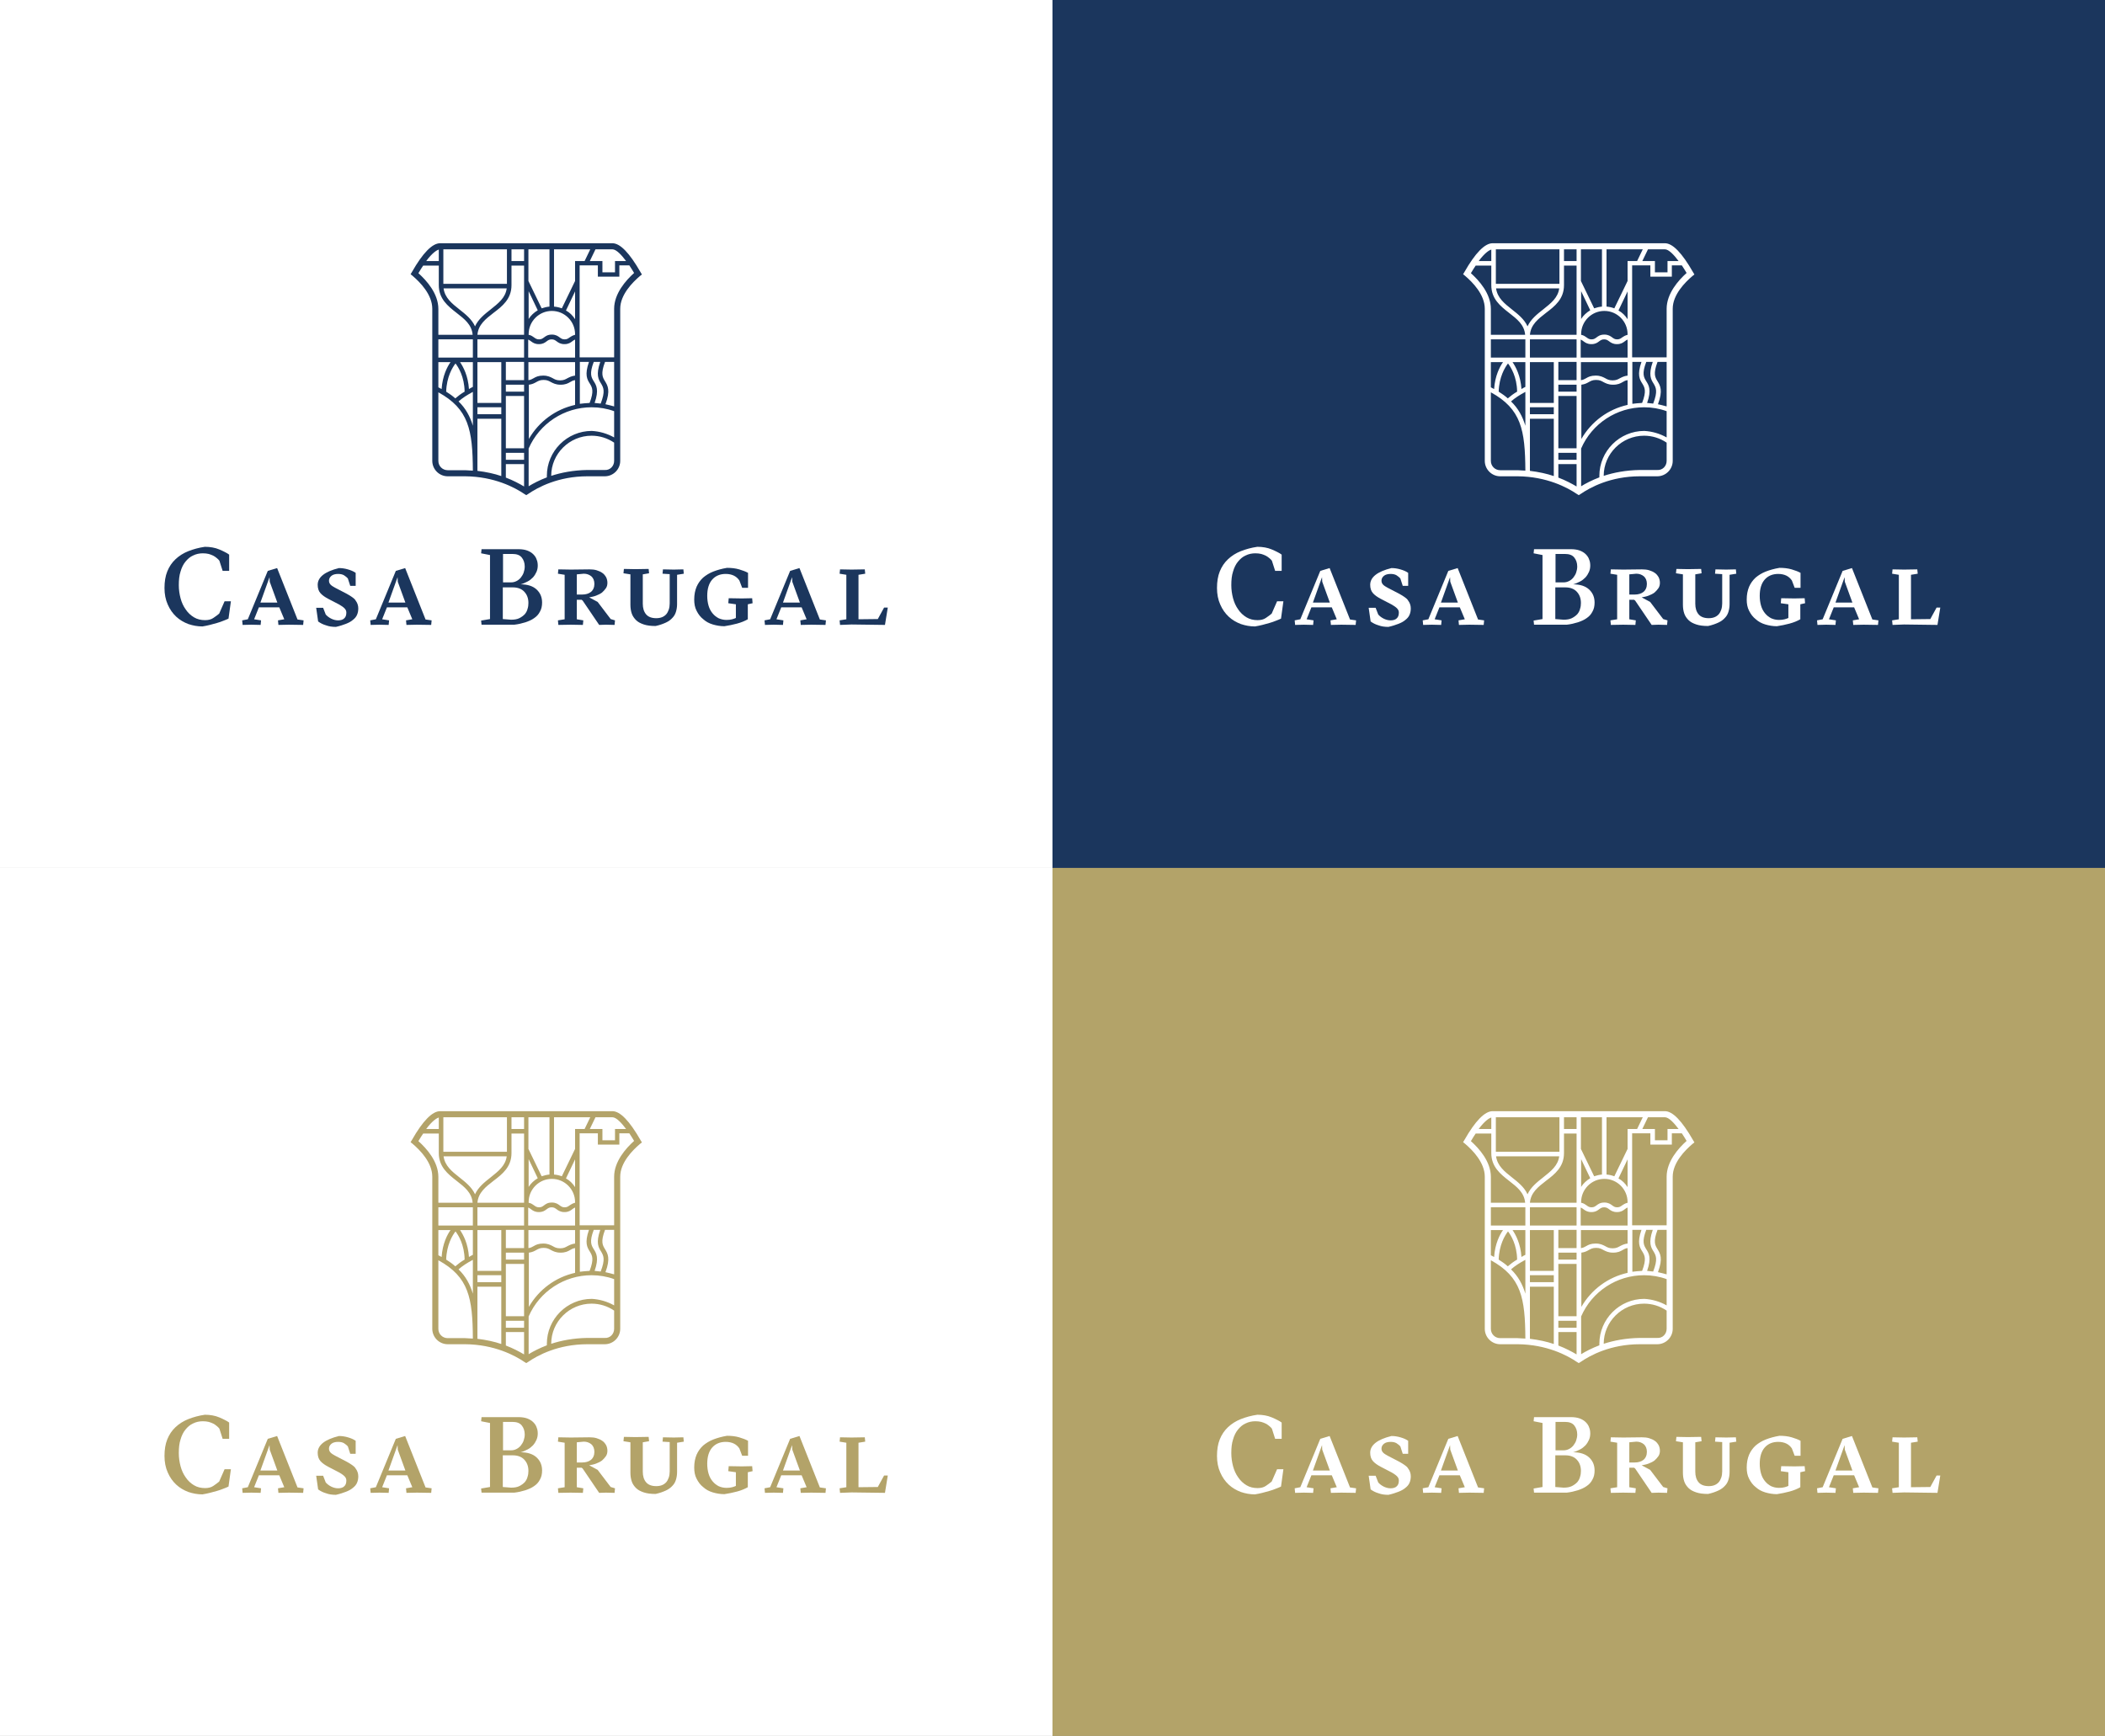 <svg xmlns="http://www.w3.org/2000/svg" xmlns:xlink="http://www.w3.org/1999/xlink" x="0px" y="0px" viewBox="0 0 970 800" style="enable-background:new 0 0 970 800;" xml:space="preserve">
<rect x="0" y="0" width="970" height="800" fill="#808080" stroke="none"/>
<style type="text/css">
	.st0{fill:#D0B06F;}
	.st1{fill:#1B365D;stroke:#CFBE87;stroke-miterlimit:10;}
	.st2{fill:#1B365D;}
	.st3{fill:#E4E7E9;}
	.st4{fill:#B3A369;}
	.st5{fill:none;}
	.st6{fill:#FFFFFF;}
	.st7{fill:#ADB6BE;}
	.st8{fill:#D6DBDF;}
	.st9{fill:#919EA8;}
	.st10{fill:#768692;}
	.st11{fill:#CFBE87;}
	.st12{fill:#9E8F57;}
	.st13{fill:#AC9750;}
	.st14{fill:none;stroke:#B3A369;stroke-width:3.003;stroke-miterlimit:10;}
	.st15{opacity:0.98;enable-background:new    ;}
	.st16{fill:none;stroke:#B3A369;stroke-width:2;stroke-miterlimit:10;}
	.st17{fill:#B3A369;stroke:#B3A369;stroke-width:2;stroke-miterlimit:10;}
	.st18{fill:none;stroke:#B3A369;stroke-miterlimit:10;}
	.st19{opacity:0.4;}
	.st20{fill:#C1C8CE;}
	.st21{fill:none;stroke:#B3A369;stroke-width:6;stroke-miterlimit:10;}
	.st22{fill:none;stroke:#B3A369;stroke-width:1.398;stroke-miterlimit:10;}
	.st23{clip-path:url(#SVGID_2_);}
	.st24{clip-path:url(#SVGID_8_);}
	.st25{fill:#F4F1E9;stroke:#B3A369;stroke-miterlimit:10;}
	.st26{fill:#F4F1E9;}
	.st27{fill:#D1C8A5;}
	.st28{fill:#F7F6F0;stroke:#E8E4D2;stroke-miterlimit:10;}
	.st29{fill:none;stroke:#CEC39D;stroke-miterlimit:10;}
	.st30{opacity:0.7;}
	.st31{opacity:0.6;}
	.st32{fill:#84929D;}
	.st33{fill:#074F8C;}
	.st34{fill:#FBFBFB;}
	.st35{fill:#A2A6AC;}
	.st36{fill:#2C292A;}
	.st37{fill:none;stroke:#B3A369;stroke-miterlimit:10;stroke-dasharray:3.478,3.478;}
	.st38{clip-path:url(#SVGID_12_);fill:#1B365D;stroke:#1B365D;stroke-width:2.486;}
	.st39{clip-path:url(#SVGID_12_);}
	.st40{clip-path:url(#SVGID_14_);}
	.st41{fill:none;stroke:#324A6E;stroke-width:1.864;stroke-miterlimit:10;}
	.st42{clip-path:url(#SVGID_16_);fill:#1B365D;}
	.st43{clip-path:url(#SVGID_16_);}
	.st44{fill:none;stroke:#324A6E;stroke-width:4.685;stroke-miterlimit:10;}
	.st45{clip-path:url(#SVGID_18_);fill:#1B365D;}
	.st46{clip-path:url(#SVGID_18_);}
	.st47{fill:none;stroke:#B3A369;}
	.st48{fill:none;stroke:#768692;stroke-miterlimit:10;}
	.st49{fill:#FFFFFF;stroke:#1B365D;stroke-width:0.284;}
	.st50{clip-path:url(#SVGID_20_);fill:#1B365D;}
	.st51{clip-path:url(#SVGID_20_);}
	.st52{clip-path:url(#SVGID_22_);}
	.st53{fill:none;stroke:#C1B484;stroke-width:0.93;stroke-miterlimit:10;}
	.st54{clip-path:url(#SVGID_24_);fill:#FFFFFF;}
	.st55{clip-path:url(#SVGID_24_);}
	.st56{clip-path:url(#SVGID_26_);}
	.st57{fill:none;stroke:#324A6E;stroke-width:0.93;stroke-miterlimit:10;}
	.st58{clip-path:url(#SVGID_28_);}
	.st59{fill:none;stroke:#BBAC78;stroke-width:0.93;stroke-miterlimit:10;}
	.st60{fill:none;stroke:#B3A369;stroke-width:0.75;stroke-dasharray:3,5;}
	.st61{fill:none;stroke:#9FABB3;stroke-width:1.501;stroke-miterlimit:10;}
	.st62{fill:none;stroke:#FFFFFF;stroke-width:5.328;stroke-miterlimit:10;}
	.st63{fill:none;stroke:#768692;stroke-width:0.455;}
	.st64{fill:#BAC2C8;}
	.st65{fill:#FF9E1B;}
	.st66{fill:#E87722;}
	.st67{fill:#1E345D;}
	.st68{clip-path:url(#SVGID_34_);fill:#B3A369;}
	.st69{clip-path:url(#SVGID_34_);fill:#F3F4F4;}
	.st70{clip-path:url(#SVGID_42_);fill:#B3A369;}
	.st71{clip-path:url(#SVGID_42_);fill:#F3F4F4;}
	.st72{fill:#C8CFD3;}
	.st73{fill:none;stroke:#FFFFFF;stroke-width:0.611;stroke-miterlimit:10;}
	.st74{fill:none;stroke:#C8CFD3;stroke-width:0.611;stroke-miterlimit:10;}
	.st75{fill:none;stroke:#C8CFD3;stroke-width:0.448;stroke-miterlimit:10;}
	.st76{clip-path:url(#SVGID_48_);}
	.st77{clip-path:url(#SVGID_50_);}
	.st78{fill:none;stroke:#B3A369;stroke-width:0.611;stroke-miterlimit:10;}
	.st79{clip-path:url(#SVGID_52_);}
	.st80{fill:#1B365D;stroke:#FFFFFF;stroke-width:5;stroke-miterlimit:10;}
	.st81{fill:#B3A369;stroke:#FFFFFF;stroke-width:5;stroke-miterlimit:10;}
	.st82{fill:#BAC2C8;stroke:#FFFFFF;stroke-width:5;stroke-miterlimit:10;}
	.st83{fill:#768692;stroke:#FFFFFF;stroke-width:5;stroke-miterlimit:10;}
	.st84{fill:none;stroke:#FFFFFF;stroke-width:2.513;stroke-miterlimit:10;}
	.st85{fill:none;stroke:#FFFFFF;stroke-width:1.552;stroke-miterlimit:10;}
	.st86{fill:none;stroke:#B3A369;stroke-width:1.552;stroke-miterlimit:10;}
	.st87{fill-rule:evenodd;clip-rule:evenodd;fill:#FFFFFF;}
	.st88{fill:#9FABB3;}
	.st89{fill:none;stroke:#B3A369;stroke-width:1.29;stroke-miterlimit:10;}
	.st90{fill:none;stroke:#D6DBDF;stroke-width:1.087;stroke-miterlimit:10;}
	.st91{clip-path:url(#SVGID_68_);}
	.st92{opacity:0.5;fill:#FFFFFF;}
	.st93{clip-path:url(#SVGID_70_);}
	.st94{clip-path:url(#SVGID_76_);}
	.st95{fill:#FFB81C;}
	.st96{fill:#C05131;}
	.st97{opacity:0.35;}
	.st98{fill:#E57A24;}
	.st99{fill:#EBEDEF;}
	.st100{fill:none;stroke:#B3A369;stroke-width:1.387;stroke-miterlimit:10;}
	.st101{fill:none;stroke:#B3A369;stroke-width:1.572;stroke-miterlimit:10;}
	.st102{fill:#F5AF15;}
	.st103{fill:#8B3B34;}
	.st104{opacity:0.6;fill:#F5AF15;}
	.st105{fill:#E47A24;}
	.st106{fill:none;stroke:#FFFFFF;stroke-width:4.198;stroke-miterlimit:10;}
	.st107{fill:none;stroke:#F5AF15;stroke-width:4.198;stroke-miterlimit:10;}
	.st108{fill:none;stroke:#B3A369;stroke-width:1.344;stroke-miterlimit:10;}
	.st109{fill:none;stroke:#FFFFFF;stroke-width:2.885;stroke-miterlimit:10;}
	.st110{fill:none;stroke:#B3A369;stroke-width:2.885;stroke-miterlimit:10;}
	.st111{fill:none;stroke:#C8CFD3;stroke-width:8;stroke-miterlimit:10;}
	.st112{fill:none;stroke:#C8CFD3;stroke-width:7.823;stroke-miterlimit:10;}
	.st113{fill:none;stroke:#C8CFD3;stroke-width:7.866;stroke-miterlimit:10;}
	.st114{fill:none;stroke:#C8CFD3;stroke-width:8.326;stroke-miterlimit:10;}
	.st115{fill:#C8CFD3;stroke:#FFFFFF;stroke-width:7.866;stroke-miterlimit:10;}
	.st116{fill:#768692;stroke:#FFFFFF;stroke-width:8.326;stroke-miterlimit:10;}
	.st117{fill:none;stroke:#BBAC78;stroke-width:7.866;stroke-miterlimit:10;}
	.st118{fill:none;stroke:#BBAC78;stroke-width:8.326;stroke-miterlimit:10;}
	.st119{fill:none;stroke:#324A6E;stroke-width:7.866;stroke-miterlimit:10;}
	.st120{fill:none;stroke:#324A6E;stroke-width:8.326;stroke-miterlimit:10;}
	.st121{opacity:0.7;fill:#FFFFFF;}
	.st122{fill:none;stroke:#C8CFD3;stroke-width:10.839;stroke-miterlimit:10;}
	.st123{fill:none;stroke:#C8CFD3;stroke-width:11.053;stroke-miterlimit:10;}
	.st124{fill:none;stroke:#C8CFD3;stroke-width:10.971;stroke-miterlimit:10;}
	.st125{opacity:0.6;fill:#FFFFFF;}
	.st126{fill:#C8CFD3;stroke:#FFFFFF;stroke-width:10.839;stroke-miterlimit:10;}
	.st127{fill:none;stroke:#FFFFFF;stroke-width:10.839;stroke-miterlimit:10;}
	.st128{fill:#768692;stroke:#FFFFFF;stroke-width:10.839;stroke-miterlimit:10;}
	.st129{fill:none;stroke:#FFFFFF;stroke-width:2.542;stroke-miterlimit:10;}
	.st130{fill:none;stroke:#B3A369;stroke-width:1.271;stroke-miterlimit:10;}
	.st131{fill:#D6DADE;}
	.st132{opacity:0.2;fill:#E4E7E9;}
	.st133{opacity:0.3;}
	.st134{fill:#B3A369;stroke:#B3A369;stroke-width:0.665;stroke-miterlimit:10;}
	.st135{clip-path:url(#SVGID_82_);}
	.st136{fill:none;stroke:#B3A369;stroke-width:2.7;stroke-miterlimit:10;}
	.st137{fill:none;stroke:#B3A369;stroke-width:1.35;stroke-miterlimit:10;}
	.st138{clip-path:url(#SVGID_84_);}
	.st139{fill:none;stroke:#B3A369;stroke-width:1.126;stroke-miterlimit:10;}
	.st140{opacity:0.4;fill:#E4E7E9;}
	.st141{fill:#B3A369;stroke:#B3A369;stroke-width:0.791;stroke-miterlimit:10;}
	.st142{fill:none;stroke:#1B365D;stroke-width:3.839;stroke-miterlimit:10;}
	.st143{fill:none;stroke:#B3A369;stroke-width:1.669;stroke-miterlimit:10;}
	.st144{fill:none;stroke:#B3A369;stroke-width:1.053;stroke-miterlimit:10;}
	.st145{fill:#B3A369;stroke:#B3A369;stroke-width:0.833;stroke-miterlimit:10;}
	.st146{fill:none;stroke:#B3A369;stroke-width:3.994;stroke-miterlimit:10;}
	.st147{fill:none;stroke:#B3A369;stroke-width:2.231;stroke-miterlimit:10;}
	.st148{clip-path:url(#SVGID_90_);}
	.st149{fill:none;stroke:#BBAC78;stroke-width:13.871;stroke-miterlimit:10;}
	.st150{fill:none;stroke:#FFFFFF;stroke-width:0.694;stroke-miterlimit:10;}
	.st151{fill:none;stroke:#FFFFFF;stroke-width:0.662;stroke-miterlimit:10;}
	.st152{fill:none;stroke:#B3A369;stroke-width:0.922;stroke-miterlimit:10;}
	.st153{fill:none;stroke:#B3A369;stroke-width:0.922;stroke-miterlimit:10;stroke-dasharray:6.705,6.705;}
	.st154{fill:none;stroke:#B3A369;stroke-width:0.922;stroke-miterlimit:10;stroke-dasharray:7.192;}
	.st155{clip-path:url(#SVGID_94_);}
	.st156{clip-path:url(#SVGID_98_);}
	.st157{fill:none;stroke:#FFFFFF;stroke-width:3.468;stroke-miterlimit:10;}
	.st158{fill:none;stroke:#9E9E9E;stroke-width:0.483;stroke-miterlimit:10;}
	.st159{fill:url(#SVGID_99_);stroke:#A5A8AB;stroke-width:0.18;stroke-miterlimit:10;}
	.st160{fill:#919396;}
	.st161{opacity:0.3;fill:#231F20;}
	.st162{fill:url(#SVGID_100_);}
	.st163{fill:url(#SVGID_101_);}
	.st164{fill:url(#SVGID_102_);}
	.st165{fill:url(#SVGID_103_);}
	.st166{fill:url(#SVGID_104_);}
	.st167{fill:url(#SVGID_105_);}
	.st168{fill:url(#SVGID_106_);}
	.st169{fill:url(#SVGID_107_);}
	.st170{fill:url(#SVGID_108_);}
	.st171{fill:url(#SVGID_109_);}
	.st172{fill:url(#SVGID_110_);}
	.st173{fill:url(#SVGID_111_);}
	.st174{fill:url(#SVGID_112_);}
	.st175{fill:url(#SVGID_113_);}
	.st176{fill:url(#SVGID_114_);}
	.st177{fill:url(#SVGID_115_);}
	.st178{fill:url(#SVGID_116_);}
	.st179{fill:url(#SVGID_117_);}
	.st180{fill:url(#SVGID_118_);}
	.st181{fill:url(#SVGID_119_);}
	.st182{fill:url(#SVGID_120_);}
	.st183{fill:url(#SVGID_121_);}
	.st184{fill:url(#SVGID_122_);}
	.st185{fill:url(#SVGID_123_);}
	.st186{fill:url(#SVGID_124_);}
	.st187{fill:url(#SVGID_125_);}
	.st188{fill:url(#SVGID_126_);}
	.st189{fill:url(#SVGID_127_);}
	.st190{fill:url(#SVGID_128_);}
	.st191{fill:url(#SVGID_129_);}
	.st192{fill:url(#SVGID_130_);}
	.st193{fill:url(#SVGID_131_);}
	.st194{opacity:0.2;fill:#231F20;}
	.st195{opacity:0.6;fill:#231F20;}
	.st196{fill:url(#SVGID_132_);}
	.st197{opacity:0.8;fill:#B3A369;}
	.st198{fill:url(#SVGID_133_);}
	.st199{fill:url(#SVGID_134_);}
	.st200{fill:url(#SVGID_135_);}
	.st201{fill:url(#SVGID_136_);}
	.st202{fill:url(#SVGID_137_);}
	.st203{fill:url(#SVGID_138_);}
	.st204{fill:url(#SVGID_139_);}
	.st205{fill:url(#SVGID_140_);}
	.st206{fill:url(#SVGID_141_);}
	.st207{fill:url(#SVGID_142_);}
	.st208{fill:url(#SVGID_143_);}
	.st209{fill:url(#SVGID_144_);}
	.st210{fill:url(#SVGID_145_);}
	.st211{fill:url(#SVGID_146_);}
	.st212{fill:url(#SVGID_147_);}
	.st213{fill:url(#SVGID_148_);}
	.st214{fill:url(#SVGID_149_);}
	.st215{fill:url(#SVGID_150_);}
	.st216{fill:url(#SVGID_151_);}
	.st217{fill:url(#SVGID_152_);}
	.st218{fill:url(#SVGID_153_);}
	.st219{fill:url(#SVGID_154_);}
	.st220{fill:url(#SVGID_155_);}
	.st221{fill:url(#SVGID_156_);}
	.st222{fill:url(#SVGID_157_);}
	.st223{fill:url(#SVGID_158_);}
	.st224{fill:url(#SVGID_159_);}
	.st225{fill:url(#SVGID_160_);}
	.st226{fill:url(#SVGID_161_);}
	.st227{fill:url(#SVGID_162_);}
	.st228{fill:url(#SVGID_163_);}
	.st229{fill:url(#SVGID_164_);}
	.st230{fill:url(#SVGID_165_);}
	.st231{fill:url(#SVGID_166_);}
	.st232{fill:url(#SVGID_167_);}
	.st233{fill:url(#SVGID_168_);}
	.st234{fill:url(#SVGID_169_);}
	.st235{fill:url(#SVGID_170_);}
	.st236{fill:url(#SVGID_171_);}
	.st237{fill:url(#SVGID_172_);}
	.st238{fill:url(#SVGID_173_);}
	.st239{fill:url(#SVGID_174_);}
	.st240{fill:url(#SVGID_175_);}
	.st241{fill:url(#SVGID_176_);}
	.st242{fill:url(#SVGID_177_);}
	.st243{fill:url(#SVGID_178_);}
	.st244{fill:url(#SVGID_179_);}
	.st245{fill:url(#SVGID_180_);}
	.st246{fill:url(#SVGID_181_);}
	.st247{fill:url(#SVGID_182_);}
	.st248{fill:url(#SVGID_183_);}
	.st249{fill:url(#SVGID_184_);}
	.st250{fill:url(#SVGID_185_);}
	.st251{fill:url(#SVGID_186_);}
	.st252{fill:url(#SVGID_187_);}
	.st253{fill:url(#SVGID_188_);}
	.st254{fill:url(#SVGID_189_);}
	.st255{fill:url(#SVGID_190_);}
	.st256{fill:url(#SVGID_191_);}
	.st257{fill:url(#SVGID_192_);}
	.st258{fill:url(#SVGID_193_);}
	.st259{fill:url(#SVGID_194_);}
	.st260{fill:url(#SVGID_195_);}
	.st261{fill:url(#SVGID_196_);}
	.st262{fill:url(#SVGID_197_);}
	.st263{fill:url(#SVGID_198_);}
	.st264{fill:url(#SVGID_199_);}
	.st265{fill:url(#SVGID_200_);}
	.st266{fill:url(#SVGID_201_);}
	.st267{fill:url(#SVGID_202_);}
	.st268{fill:url(#SVGID_203_);}
	.st269{fill:url(#SVGID_204_);}
	.st270{fill:url(#SVGID_205_);}
	.st271{fill:url(#SVGID_206_);}
	.st272{fill:url(#SVGID_207_);}
	.st273{fill:url(#SVGID_208_);}
	.st274{fill:url(#SVGID_209_);}
	.st275{fill:url(#SVGID_210_);}
	.st276{fill:url(#SVGID_211_);}
	.st277{fill:url(#SVGID_212_);}
	.st278{fill:url(#SVGID_213_);}
	.st279{fill:url(#SVGID_214_);}
	.st280{fill:url(#SVGID_215_);}
	.st281{fill:url(#SVGID_216_);}
	.st282{fill:url(#SVGID_217_);}
	.st283{fill:url(#SVGID_218_);}
	.st284{fill:url(#SVGID_219_);}
	.st285{fill:url(#SVGID_220_);}
	.st286{fill:url(#SVGID_221_);}
	.st287{fill:url(#SVGID_222_);}
	.st288{fill:url(#SVGID_223_);}
	.st289{fill:url(#SVGID_224_);}
	.st290{fill:none;stroke:#B3A369;stroke-width:1.018;stroke-miterlimit:10;}
	.st291{fill:none;stroke:#B3A369;stroke-width:1.018;stroke-miterlimit:10;stroke-dasharray:1.652,1.652;}
	.st292{fill:none;stroke:#B3A369;stroke-width:1.166;stroke-miterlimit:10;}
	.st293{fill:none;stroke:#B3A369;stroke-width:4.662;stroke-miterlimit:10;}
	.st294{clip-path:url(#SVGID_226_);}
	.st295{opacity:0.3;fill:#231F20;stroke:#A5A8AB;stroke-width:0.245;stroke-miterlimit:10;}
	.st296{fill:url(#SVGID_227_);}
	.st297{fill:url(#SVGID_228_);stroke:#A5A8AB;stroke-width:0.489;stroke-miterlimit:10;}
	.st298{fill:url(#SVGID_229_);}
	.st299{fill:url(#SVGID_230_);}
	.st300{fill:url(#SVGID_231_);}
	.st301{fill:url(#SVGID_232_);}
	.st302{fill:url(#SVGID_233_);}
	.st303{fill:url(#SVGID_234_);}
	.st304{fill:url(#SVGID_235_);}
	.st305{fill:url(#SVGID_236_);}
	.st306{fill:url(#SVGID_237_);}
	.st307{fill:url(#SVGID_238_);}
	.st308{fill:url(#SVGID_239_);}
	.st309{fill:url(#SVGID_240_);}
	.st310{fill:url(#SVGID_241_);}
	.st311{fill:url(#SVGID_242_);}
	.st312{fill:url(#SVGID_243_);}
	.st313{fill:url(#SVGID_244_);}
	.st314{fill:url(#SVGID_245_);}
	.st315{fill:url(#SVGID_246_);}
	.st316{fill:url(#SVGID_247_);}
	.st317{fill:url(#SVGID_248_);}
	.st318{fill:url(#SVGID_249_);}
	.st319{fill:url(#SVGID_250_);}
	.st320{fill:url(#SVGID_251_);}
	.st321{fill:url(#SVGID_252_);}
	.st322{fill:url(#SVGID_253_);}
	.st323{fill:url(#SVGID_254_);}
	.st324{fill:url(#SVGID_255_);}
	.st325{fill:url(#SVGID_256_);}
	.st326{fill:url(#SVGID_257_);}
	.st327{fill:url(#SVGID_258_);}
	.st328{fill:url(#SVGID_259_);}
	.st329{fill:url(#SVGID_260_);}
	.st330{fill:url(#SVGID_261_);}
	.st331{fill:url(#SVGID_262_);}
	.st332{fill:url(#SVGID_263_);}
	.st333{fill:url(#SVGID_264_);}
	.st334{fill:url(#SVGID_265_);}
	.st335{fill:url(#SVGID_266_);}
	.st336{fill:url(#SVGID_267_);}
	.st337{fill:url(#SVGID_268_);}
	.st338{fill:url(#SVGID_269_);}
	.st339{fill:url(#SVGID_270_);}
	.st340{fill:url(#SVGID_271_);}
	.st341{fill:url(#SVGID_272_);}
	.st342{fill:url(#SVGID_273_);}
	.st343{fill:url(#SVGID_274_);}
	.st344{fill:url(#SVGID_275_);}
	.st345{fill:url(#SVGID_276_);}
	.st346{fill:url(#SVGID_277_);}
	.st347{fill:url(#SVGID_278_);}
	.st348{fill:url(#SVGID_279_);}
	.st349{fill:url(#SVGID_280_);}
	.st350{fill:url(#SVGID_281_);}
	.st351{fill:url(#SVGID_282_);}
	.st352{fill:url(#SVGID_283_);}
	.st353{fill:url(#SVGID_284_);}
	.st354{fill:url(#SVGID_285_);}
	.st355{fill:url(#SVGID_286_);}
	.st356{fill:url(#SVGID_287_);}
	.st357{fill:url(#SVGID_288_);}
	.st358{fill:url(#SVGID_289_);}
	.st359{fill:url(#SVGID_290_);}
	.st360{fill:url(#SVGID_291_);}
	.st361{fill:url(#SVGID_292_);}
	.st362{fill:url(#SVGID_293_);}
	.st363{fill:url(#SVGID_294_);}
	.st364{fill:url(#SVGID_295_);}
	.st365{fill:url(#SVGID_296_);}
	.st366{fill:url(#SVGID_297_);}
	.st367{fill:url(#SVGID_298_);}
	.st368{fill:url(#SVGID_299_);}
	.st369{fill:url(#SVGID_300_);}
	.st370{fill:url(#SVGID_301_);}
	.st371{fill:url(#SVGID_302_);}
	.st372{fill:url(#SVGID_303_);}
	.st373{fill:url(#SVGID_304_);}
	.st374{fill:url(#SVGID_305_);}
	.st375{fill:url(#SVGID_306_);}
	.st376{fill:url(#SVGID_307_);}
	.st377{fill:url(#SVGID_308_);}
	.st378{fill:url(#SVGID_309_);}
	.st379{fill:url(#SVGID_310_);}
	.st380{fill:url(#SVGID_311_);}
	.st381{fill:url(#SVGID_312_);}
	.st382{fill:url(#SVGID_313_);}
	.st383{fill:url(#SVGID_314_);}
	.st384{fill:url(#SVGID_315_);}
	.st385{fill:url(#SVGID_316_);}
	.st386{fill:url(#SVGID_317_);}
	.st387{fill:url(#SVGID_318_);}
	.st388{fill:url(#SVGID_319_);}
	.st389{fill:url(#SVGID_320_);}
	.st390{fill:url(#SVGID_321_);}
	.st391{fill:url(#SVGID_322_);}
	.st392{fill:url(#SVGID_323_);}
	.st393{fill:url(#SVGID_324_);}
	.st394{fill:url(#SVGID_325_);}
	.st395{fill:url(#SVGID_326_);}
	.st396{fill:url(#SVGID_327_);}
	.st397{fill:url(#SVGID_328_);}
	.st398{fill:url(#SVGID_329_);}
	.st399{fill:url(#SVGID_330_);}
	.st400{fill:url(#SVGID_331_);}
	.st401{fill:url(#SVGID_332_);}
	.st402{fill:url(#SVGID_333_);}
	.st403{fill:url(#SVGID_334_);}
	.st404{fill:url(#SVGID_335_);}
	.st405{fill:url(#SVGID_336_);}
	.st406{fill:url(#SVGID_337_);}
	.st407{fill:url(#SVGID_338_);}
	.st408{fill:url(#SVGID_339_);}
	.st409{fill:url(#SVGID_340_);}
	.st410{fill:url(#SVGID_341_);}
	.st411{fill:url(#SVGID_342_);}
	.st412{fill:url(#SVGID_343_);}
	.st413{fill:url(#SVGID_344_);}
	.st414{fill:url(#SVGID_345_);}
	.st415{fill:url(#SVGID_346_);}
	.st416{fill:url(#SVGID_347_);}
	.st417{fill:url(#SVGID_348_);}
	.st418{fill:url(#SVGID_349_);}
	.st419{fill:url(#SVGID_350_);}
	.st420{fill:url(#SVGID_351_);}
	.st421{fill:url(#SVGID_352_);}
	.st422{fill:url(#SVGID_353_);}
	.st423{clip-path:url(#SVGID_355_);}
	.st424{fill:none;stroke:#B3A369;stroke-width:3.878;stroke-miterlimit:10;}
	.st425{clip-path:url(#SVGID_357_);}
	.st426{fill:none;stroke:#B3A369;stroke-width:3.83;stroke-miterlimit:10;}
	.st427{fill:none;stroke:#B3A369;stroke-width:1.082;stroke-miterlimit:10;}
	.st428{fill:url(#SVGID_358_);stroke:#A5A8AB;stroke-width:0.488;stroke-miterlimit:10;}
	.st429{opacity:0.3;fill:none;stroke:#BCBEC0;stroke-width:1.576;stroke-miterlimit:10;}
	.st430{opacity:0.5;}
	.st431{fill:url(#SVGID_361_);}
	.st432{fill:url(#SVGID_362_);}
	.st433{fill:url(#SVGID_363_);}
	.st434{fill:url(#SVGID_364_);}
	.st435{fill:url(#SVGID_365_);}
	.st436{fill:url(#SVGID_366_);}
	.st437{fill:url(#SVGID_367_);}
	.st438{fill:url(#SVGID_368_);}
	.st439{fill:url(#SVGID_369_);}
	.st440{fill:url(#SVGID_370_);}
	.st441{fill:url(#SVGID_371_);}
	.st442{fill:url(#SVGID_372_);}
	.st443{fill:url(#SVGID_373_);}
	.st444{fill:url(#SVGID_374_);}
	.st445{fill:url(#SVGID_375_);}
	.st446{fill:url(#SVGID_376_);}
	.st447{fill:url(#SVGID_377_);}
	.st448{fill:url(#SVGID_378_);}
	.st449{fill:url(#SVGID_379_);}
	.st450{fill:url(#SVGID_380_);}
	.st451{fill:url(#SVGID_381_);}
	.st452{fill:url(#SVGID_382_);}
	.st453{fill:url(#SVGID_383_);}
	.st454{fill:url(#SVGID_384_);}
	.st455{fill:url(#SVGID_385_);}
	.st456{fill:url(#SVGID_386_);}
	.st457{fill:url(#SVGID_387_);}
	.st458{fill:url(#SVGID_388_);}
	.st459{fill:url(#SVGID_389_);}
	.st460{fill:none;stroke:#B3A369;stroke-miterlimit:10;stroke-dasharray:1.704,1.704;}
	.st461{clip-path:url(#SVGID_391_);}
	.st462{fill:none;stroke:#B3A369;stroke-width:5.279;stroke-miterlimit:10;}
	.st463{fill:url(#SVGID_392_);stroke:#A5A8AB;stroke-width:0.469;stroke-miterlimit:10;}
	.st464{opacity:0.3;fill:none;stroke:#BCBEC0;stroke-width:1.522;stroke-miterlimit:10;}
	.st465{fill:url(#SVGID_393_);}
	.st466{clip-path:url(#SVGID_395_);}
	.st467{fill:none;stroke:#B3A369;stroke-width:4.341;stroke-miterlimit:10;}
	.st468{fill-rule:evenodd;clip-rule:evenodd;fill:#768692;}
	.st469{fill:none;stroke:#FFFFFF;stroke-width:3.135;stroke-miterlimit:10;}
	.st470{fill:#231F20;}
	.st471{fill:none;stroke:#1B365D;stroke-width:1.018;stroke-miterlimit:10;}
	.st472{fill:none;stroke:#B3A369;stroke-width:3.135;stroke-miterlimit:10;}
	.st473{clip-path:url(#SVGID_397_);}
	.st474{fill:none;stroke:#284267;stroke-width:8.36;stroke-miterlimit:10;}
	.st475{fill:none;stroke:#284267;stroke-width:8.742;stroke-miterlimit:10;}
	.st476{fill:#284267;}
	.st477{fill:#201D1E;}
	.st478{fill:url(#SVGID_398_);}
	.st479{fill:url(#SVGID_399_);}
	.st480{fill:url(#SVGID_400_);}
	.st481{fill:url(#SVGID_401_);}
	.st482{fill:url(#SVGID_402_);}
	.st483{fill:url(#SVGID_403_);}
	.st484{fill:url(#SVGID_404_);}
	.st485{fill:url(#SVGID_405_);}
	.st486{fill:url(#SVGID_406_);}
	.st487{fill:url(#SVGID_407_);}
	.st488{fill:url(#SVGID_408_);}
	.st489{fill:url(#SVGID_409_);}
	.st490{fill:#CAD2D8;}
	.st491{fill:#B3BAC0;}
	.st492{fill:url(#SVGID_410_);}
	.st493{fill:url(#SVGID_411_);}
	.st494{fill:url(#SVGID_412_);}
	.st495{fill:url(#SVGID_413_);}
	.st496{fill:url(#SVGID_414_);}
	.st497{fill:#322D2D;}
	.st498{fill:url(#SVGID_415_);}
	.st499{fill:url(#SVGID_416_);}
	.st500{fill:url(#SVGID_417_);}
	.st501{fill:url(#SVGID_418_);}
	.st502{fill:url(#SVGID_419_);}
	.st503{fill:url(#SVGID_420_);}
	.st504{fill:url(#SVGID_421_);}
	.st505{fill:url(#SVGID_422_);}
	.st506{fill:url(#SVGID_423_);}
	.st507{fill:url(#SVGID_424_);}
	.st508{fill:url(#SVGID_425_);}
	.st509{fill:#456492;}
	.st510{fill:url(#SVGID_426_);}
	.st511{fill:#484B4E;}
	.st512{fill:#3D4144;}
	.st513{fill:url(#SVGID_427_);}
	.st514{fill:url(#SVGID_428_);}
	.st515{fill:url(#SVGID_429_);}
	.st516{fill:url(#SVGID_430_);}
	.st517{fill:url(#SVGID_431_);}
	.st518{fill:url(#SVGID_432_);}
	.st519{fill:url(#SVGID_433_);}
	.st520{fill:url(#SVGID_434_);}
	.st521{fill:url(#SVGID_435_);}
	.st522{fill:url(#SVGID_436_);}
	.st523{fill:url(#SVGID_437_);}
	.st524{fill:#E9E9EB;}
	.st525{fill:#D1D2D3;}
	.st526{fill:#A1A4A9;}
	.st527{fill:url(#SVGID_438_);}
	.st528{opacity:0.15;fill:url(#SVGID_439_);}
	.st529{fill:none;stroke:#60738E;stroke-width:2.231;stroke-miterlimit:10;}
	.st530{opacity:5.000000e-02;}
	.st531{fill:url(#SVGID_440_);}
	.st532{fill:url(#SVGID_441_);}
	.st533{fill:url(#SVGID_442_);}
	.st534{fill:url(#SVGID_443_);}
	.st535{fill:url(#SVGID_444_);}
	.st536{fill:url(#SVGID_445_);}
	.st537{fill:url(#SVGID_446_);}
	.st538{fill:url(#SVGID_447_);}
	.st539{fill:url(#SVGID_448_);}
	.st540{fill:url(#SVGID_449_);}
	.st541{fill:url(#SVGID_450_);}
	.st542{fill:url(#SVGID_451_);}
	.st543{fill:url(#SVGID_452_);}
	.st544{fill:url(#SVGID_453_);}
	.st545{fill:url(#SVGID_454_);}
	.st546{fill:url(#SVGID_455_);}
	.st547{fill:url(#SVGID_456_);}
	.st548{fill:url(#SVGID_457_);}
	.st549{fill:url(#SVGID_458_);}
	.st550{fill:url(#SVGID_459_);}
	.st551{fill:url(#SVGID_460_);}
	.st552{fill:url(#SVGID_461_);}
	.st553{fill:url(#SVGID_462_);}
	.st554{fill:url(#SVGID_463_);}
	.st555{fill:url(#SVGID_464_);}
	.st556{fill:url(#SVGID_465_);}
	.st557{fill:url(#SVGID_466_);}
	.st558{fill:url(#SVGID_467_);}
	.st559{fill:url(#SVGID_468_);}
	.st560{fill:url(#SVGID_469_);}
	.st561{fill:url(#SVGID_470_);}
	.st562{fill:url(#SVGID_471_);}
	.st563{fill:url(#SVGID_472_);}
	.st564{fill:url(#SVGID_473_);}
	.st565{fill:url(#SVGID_474_);}
	.st566{fill:url(#SVGID_475_);}
	.st567{fill:url(#SVGID_476_);}
	.st568{fill:url(#SVGID_477_);}
	.st569{fill:url(#SVGID_478_);}
	.st570{fill:url(#SVGID_479_);}
	.st571{fill:url(#SVGID_480_);}
	.st572{fill:url(#SVGID_481_);}
	.st573{opacity:0.15;fill:url(#SVGID_482_);}
	.st574{fill:url(#SVGID_483_);}
	.st575{fill:url(#SVGID_484_);}
	.st576{fill:url(#SVGID_485_);}
	.st577{fill:url(#SVGID_486_);}
	.st578{fill:url(#SVGID_487_);}
	.st579{fill:url(#SVGID_488_);}
	.st580{fill:url(#SVGID_489_);}
	.st581{fill:url(#SVGID_490_);}
	.st582{fill:url(#SVGID_491_);}
	.st583{fill:url(#SVGID_492_);}
	.st584{fill:url(#SVGID_493_);}
	.st585{fill:url(#SVGID_494_);}
	.st586{fill:url(#SVGID_495_);}
	.st587{fill:url(#SVGID_496_);}
	.st588{fill:url(#SVGID_497_);}
	.st589{fill:url(#SVGID_498_);}
	.st590{fill:url(#SVGID_499_);}
	.st591{fill:url(#SVGID_500_);}
	.st592{fill:url(#SVGID_501_);}
	.st593{fill:url(#SVGID_502_);}
	.st594{fill:url(#SVGID_503_);}
	.st595{fill:url(#SVGID_504_);}
	.st596{fill:url(#SVGID_505_);}
	.st597{fill:url(#SVGID_506_);}
	.st598{fill:url(#SVGID_507_);}
	.st599{fill:url(#SVGID_508_);}
	.st600{fill:url(#SVGID_509_);}
	.st601{fill:url(#SVGID_510_);}
	.st602{fill:url(#SVGID_511_);}
	.st603{fill:url(#SVGID_512_);}
	.st604{fill:url(#SVGID_513_);}
	.st605{fill:url(#SVGID_514_);}
	.st606{fill:url(#SVGID_515_);}
	.st607{fill:url(#SVGID_516_);}
	.st608{fill:url(#SVGID_517_);}
	.st609{fill:url(#SVGID_518_);}
	.st610{fill:url(#SVGID_519_);}
	.st611{fill:url(#SVGID_520_);}
	.st612{fill:url(#SVGID_521_);}
	.st613{fill:url(#SVGID_522_);}
	.st614{fill:url(#SVGID_523_);}
	.st615{fill:url(#SVGID_524_);}
	.st616{fill:url(#SVGID_525_);}
	.st617{opacity:0.15;fill:url(#SVGID_526_);}
	.st618{fill:url(#SVGID_527_);}
	.st619{fill:url(#SVGID_528_);}
	.st620{fill:url(#SVGID_529_);}
	.st621{fill:url(#SVGID_530_);}
	.st622{fill:url(#SVGID_531_);}
	.st623{fill:url(#SVGID_532_);}
	.st624{fill:url(#SVGID_533_);}
	.st625{fill:url(#SVGID_534_);}
	.st626{fill:url(#SVGID_535_);}
	.st627{fill:url(#SVGID_536_);}
	.st628{fill:url(#SVGID_537_);}
	.st629{fill:url(#SVGID_538_);}
	.st630{fill:url(#SVGID_539_);}
	.st631{fill:url(#SVGID_540_);}
	.st632{fill:url(#SVGID_541_);}
	.st633{fill:url(#SVGID_542_);}
	.st634{fill:url(#SVGID_543_);}
	.st635{fill:url(#SVGID_544_);}
	.st636{fill:url(#SVGID_545_);}
	.st637{fill:url(#SVGID_546_);}
	.st638{fill:url(#SVGID_547_);}
	.st639{fill:url(#SVGID_548_);}
	.st640{fill:url(#SVGID_549_);}
	.st641{fill:url(#SVGID_550_);}
	.st642{fill:url(#SVGID_551_);}
	.st643{fill:url(#SVGID_552_);}
	.st644{fill:url(#SVGID_553_);}
	.st645{fill:url(#SVGID_554_);}
	.st646{fill:url(#SVGID_555_);}
	.st647{fill:url(#SVGID_556_);}
	.st648{fill:url(#SVGID_557_);}
	.st649{fill:url(#SVGID_558_);}
	.st650{fill:url(#SVGID_559_);}
	.st651{fill:url(#SVGID_560_);}
	.st652{fill:url(#SVGID_561_);}
	.st653{fill:url(#SVGID_562_);}
	.st654{fill:url(#SVGID_563_);}
	.st655{fill:url(#SVGID_564_);}
	.st656{fill:url(#SVGID_565_);}
	.st657{fill:url(#SVGID_566_);}
	.st658{fill:url(#SVGID_567_);}
	.st659{opacity:8.000000e-02;}
	.st660{fill:url(#SVGID_568_);}
	.st661{opacity:0.15;fill:url(#SVGID_569_);}
	.st662{fill:url(#SVGID_570_);}
	.st663{fill:#F1F1F1;}
	.st664{fill:url(#SVGID_571_);}
	.st665{fill:url(#SVGID_572_);}
	.st666{fill:url(#SVGID_573_);}
	.st667{fill:url(#SVGID_574_);}
	.st668{fill:url(#SVGID_575_);}
	.st669{fill:url(#SVGID_576_);}
	.st670{fill:url(#SVGID_577_);}
	.st671{fill:url(#SVGID_578_);}
	.st672{fill:url(#SVGID_579_);}
	.st673{fill:url(#SVGID_580_);}
	.st674{fill:url(#SVGID_581_);}
	.st675{fill:url(#SVGID_582_);}
	.st676{fill:url(#SVGID_583_);}
	.st677{fill:url(#SVGID_584_);}
	.st678{fill:url(#SVGID_585_);}
	.st679{fill:url(#SVGID_586_);}
	.st680{fill:#DBDCDD;}
	.st681{fill:url(#SVGID_587_);}
	.st682{fill:url(#SVGID_588_);}
	.st683{fill:url(#SVGID_589_);}
	.st684{fill:url(#SVGID_590_);}
	.st685{fill:url(#SVGID_591_);}
	.st686{fill:url(#SVGID_592_);}
	.st687{fill:url(#SVGID_593_);}
	.st688{fill:url(#SVGID_594_);}
	.st689{fill:url(#SVGID_595_);}
	.st690{fill:url(#SVGID_596_);}
	.st691{fill:url(#SVGID_597_);}
	.st692{fill:url(#SVGID_598_);}
	.st693{fill:url(#SVGID_599_);}
	.st694{fill:url(#SVGID_600_);}
	.st695{fill:url(#SVGID_601_);}
	.st696{fill:url(#SVGID_602_);}
	.st697{fill:url(#SVGID_603_);}
	.st698{fill:url(#SVGID_604_);}
	.st699{fill:url(#SVGID_605_);}
	.st700{fill:url(#SVGID_606_);}
	.st701{fill:url(#SVGID_607_);}
	.st702{fill:url(#SVGID_608_);}
	.st703{fill:url(#SVGID_609_);}
	.st704{fill:url(#SVGID_610_);}
	.st705{fill:url(#SVGID_611_);}
	.st706{fill:url(#SVGID_612_);}
	.st707{fill:url(#SVGID_613_);}
	.st708{fill:url(#SVGID_614_);}
	.st709{fill:url(#SVGID_615_);}
	.st710{fill:url(#SVGID_616_);}
	.st711{fill:url(#SVGID_617_);}
	.st712{fill:url(#SVGID_618_);}
	.st713{fill:url(#SVGID_619_);}
	.st714{fill:url(#SVGID_620_);}
	.st715{fill:url(#SVGID_621_);}
	.st716{fill:url(#SVGID_622_);}
	.st717{fill:url(#SVGID_623_);}
	.st718{fill:url(#SVGID_624_);}
	.st719{fill:url(#SVGID_625_);}
	.st720{fill:url(#SVGID_626_);}
	.st721{fill:url(#SVGID_627_);}
	.st722{fill:url(#SVGID_628_);}
	.st723{fill:url(#SVGID_629_);}
	.st724{fill:url(#SVGID_630_);}
	.st725{fill:url(#SVGID_631_);}
	.st726{fill:url(#SVGID_632_);}
	.st727{fill:url(#SVGID_633_);}
	.st728{fill:url(#SVGID_634_);}
	.st729{fill:none;stroke:#231F20;stroke-width:0.733;stroke-miterlimit:10;}
	.st730{fill:none;stroke:#919EA8;stroke-width:3.663;stroke-miterlimit:10;}
	.st731{fill:#BBAC78;}
	.st732{fill:#C2B587;}
	.st733{fill:url(#SVGID_635_);}
	.st734{fill:url(#SVGID_636_);}
	.st735{fill:url(#SVGID_637_);}
	.st736{fill:url(#SVGID_638_);}
	.st737{fill:url(#SVGID_639_);}
	.st738{fill:url(#SVGID_640_);}
	.st739{fill:url(#SVGID_641_);}
	.st740{fill:url(#SVGID_642_);}
	.st741{fill:url(#SVGID_643_);}
	.st742{fill:url(#SVGID_644_);}
	.st743{fill:url(#SVGID_645_);}
	.st744{fill:url(#SVGID_646_);}
	.st745{fill:url(#SVGID_647_);}
	.st746{fill:url(#SVGID_648_);}
	.st747{fill:url(#SVGID_649_);}
	.st748{fill:url(#SVGID_650_);}
	.st749{fill:url(#SVGID_651_);}
	.st750{fill:url(#SVGID_652_);}
	.st751{fill:url(#SVGID_653_);}
	.st752{fill:url(#SVGID_654_);}
	.st753{fill:url(#SVGID_655_);}
	.st754{fill:url(#SVGID_656_);}
	.st755{fill:url(#SVGID_657_);}
	.st756{fill:url(#SVGID_658_);}
	.st757{fill:url(#SVGID_659_);}
	.st758{fill:url(#SVGID_660_);}
	.st759{fill:url(#SVGID_661_);}
	.st760{fill:url(#SVGID_662_);}
	.st761{fill:url(#SVGID_663_);}
	.st762{fill:none;stroke:#FFFFFF;stroke-width:3.663;stroke-miterlimit:10;}
	.st763{fill:#FFFFFF;stroke:#FFFFFF;stroke-width:4.395;stroke-miterlimit:10;}
	.st764{fill:url(#SVGID_664_);}
	.st765{fill:url(#SVGID_665_);}
	.st766{fill:url(#SVGID_666_);}
	.st767{fill:url(#SVGID_667_);}
	.st768{fill:#1A1A1A;}
	.st769{fill:url(#SVGID_668_);}
	.st770{fill:url(#SVGID_669_);}
	.st771{fill:url(#SVGID_670_);}
	.st772{fill:url(#SVGID_671_);}
	.st773{fill:url(#SVGID_672_);}
	.st774{fill:url(#SVGID_673_);}
	.st775{fill:url(#SVGID_674_);}
	.st776{fill:url(#SVGID_675_);}
	.st777{fill:url(#SVGID_676_);}
	.st778{fill:url(#SVGID_677_);}
	.st779{fill:url(#SVGID_678_);}
	.st780{fill:url(#SVGID_679_);}
	.st781{fill:url(#SVGID_680_);}
	.st782{fill:url(#SVGID_681_);}
	.st783{fill:url(#SVGID_682_);}
	.st784{fill:url(#SVGID_683_);}
	.st785{fill:#0D0D0D;}
	.st786{fill:url(#SVGID_684_);}
	.st787{fill:url(#SVGID_685_);}
	.st788{fill:url(#SVGID_686_);}
	.st789{fill:url(#SVGID_687_);}
	.st790{fill:url(#SVGID_688_);}
	.st791{fill:url(#SVGID_689_);}
	.st792{fill:url(#SVGID_690_);}
	.st793{fill:url(#SVGID_691_);}
	.st794{fill:url(#SVGID_692_);}
	.st795{fill:url(#SVGID_693_);}
	.st796{fill:url(#SVGID_694_);}
	.st797{fill:none;stroke:#768692;stroke-width:3.173;stroke-miterlimit:10;}
	.st798{fill:none;stroke:#768692;stroke-width:3.387;stroke-miterlimit:10;}
	.st799{fill:url(#SVGID_695_);}
	.st800{fill:url(#SVGID_696_);}
	.st801{fill:none;stroke:#FFFFFF;stroke-width:0.686;stroke-miterlimit:10;}
	.st802{fill:none;stroke:#B3A369;stroke-width:0.295;stroke-miterlimit:10;}
	.st803{fill:none;stroke:#768692;stroke-width:0.337;stroke-miterlimit:10;}
	.st804{fill:#5D708C;}
	.st805{opacity:0.3;fill:#DEE2E5;}
	.st806{fill:none;stroke:#768692;stroke-width:0.24;stroke-miterlimit:10;}
	.st807{fill:#A6B0B8;}
	.st808{fill:#CFD5D9;}
	.st809{fill:#8D9AA4;}
	.st810{fill:#D2C085;}
	.st811{fill:#A0914F;}
	.st812{fill:#AD9845;}
	.st813{opacity:0.2;}
	.st814{fill:#D7D8D5;}
	.st815{fill:#EFECDF;}
	.st816{fill:#DEE2E5;}
	.st817{clip-path:url(#SVGID_702_);}
	.st818{fill:none;stroke:#B3A369;stroke-width:0.605;stroke-miterlimit:10;}
	.st819{fill:none;stroke:#B3A369;stroke-width:0.337;stroke-miterlimit:10;}
	.st820{fill:none;stroke:#B3A369;stroke-width:3.312;stroke-miterlimit:10;}
	.st821{fill:none;stroke:#B0BAC1;stroke-width:0.906;stroke-miterlimit:10;}
	.st822{fill:none;stroke:#B3A369;stroke-width:0.453;stroke-miterlimit:10;}
	.st823{clip-path:url(#SVGID_710_);}
	.st824{clip-path:url(#SVGID_712_);}
	.st825{clip-path:url(#SVGID_714_);}
	.st826{fill:#7989A0;}
	.st827{fill:none;stroke:#FFFFFF;stroke-width:1.813;stroke-miterlimit:10;}
	.st828{fill:none;stroke:#9EA9B2;stroke-width:0.453;stroke-miterlimit:10;}
	.st829{fill:none;stroke:#9EA9B2;stroke-width:0.453;stroke-miterlimit:10;}
	.st830{clip-path:url(#SVGID_716_);}
	.st831{clip-path:url(#SVGID_718_);}
	.st832{clip-path:url(#SVGID_720_);}
	.st833{clip-path:url(#SVGID_722_);fill:#D8D0B3;}
	.st834{clip-path:url(#SVGID_722_);fill-rule:evenodd;clip-rule:evenodd;fill:#D8D0B3;}
	.st835{clip-path:url(#SVGID_724_);}
	.st836{fill:#D8D0B3;}
	.st837{fill-rule:evenodd;clip-rule:evenodd;fill:#D8D0B3;}
	.st838{fill:none;stroke:#B0BAC1;stroke-width:0.907;stroke-miterlimit:10;}
	.st839{fill:none;stroke:#B3A369;stroke-width:1.312;stroke-miterlimit:10;}
	.st840{fill:none;stroke:#B3A369;stroke-miterlimit:10;stroke-dasharray:10.402,10.402;}
	.st841{opacity:0.3;clip-path:url(#SVGID_732_);fill:#CFBE87;}
	.st842{opacity:0.19;clip-path:url(#SVGID_738_);fill:#CFBE87;}
	.st843{fill:none;stroke:#FFFFFF;stroke-width:9;stroke-miterlimit:10;}
	.st844{display:none;}
	.st845{display:inline;opacity:0.35;}
	.st846{opacity:0.35;fill:#768692;}
	.st847{display:inline;opacity:0.16;}
</style>
<g id="Capa_1">
	<g>
		<rect x="485" y="0" class="st2" width="485" height="400"></rect>
		<g>
			<rect x="526" y="77.3" class="st5" width="403" height="245.4"></rect>
			<g>
				<g>
					<path class="st6" d="M591.4,277.1l-1.1,8c-0.7,0.3-1.5,0.7-2.4,1c-0.9,0.4-1.9,0.7-2.9,1c-1.1,0.3-2.1,0.6-3.3,0.9       c-1.1,0.3-2.3,0.5-3.4,0.7c-2.3,0-4.4-0.4-6.5-1.1c-2.1-0.8-4-1.9-5.6-3.4c-1.6-1.5-2.9-3.3-3.9-5.6c-1-2.2-1.5-4.8-1.5-7.6       c0-2.9,0.4-5.5,1.3-7.7c0.9-2.2,2.1-4,3.8-5.6c1.6-1.5,3.6-2.8,5.9-3.7c2.3-0.9,4.8-1.6,7.6-2c1.2,0,2.4,0.1,3.5,0.3       c1.1,0.2,2.2,0.5,3.1,0.9c1,0.4,1.8,0.8,2.6,1.2c0.8,0.4,1.5,0.8,2,1.2v7.5h-3l-1.5-4.7c-0.3-0.4-0.7-0.8-1.2-1.2       c-0.5-0.4-1-0.8-1.6-1.1c-0.6-0.3-1.4-0.6-2.1-0.8c-0.8-0.2-1.7-0.3-2.7-0.3c-1.6,0-3.1,0.3-4.5,1c-1.4,0.6-2.5,1.6-3.5,2.8       c-1,1.2-1.8,2.8-2.3,4.6c-0.6,1.8-0.8,3.9-0.8,6.3c0,2.1,0.3,4.1,0.8,6c0.5,1.9,1.3,3.7,2.4,5.2c1,1.5,2.3,2.7,3.8,3.6       c1.5,0.9,3.2,1.3,5.1,1.3c1.5,0,2.8-0.3,3.8-1c1-0.7,1.9-1.3,2.7-2l2.5-5.7H591.4z"></path>
					<path class="st6" d="M604.3,279.9l-2.2,5.5l3.2,0.5l-0.2,2.1l-4.3-0.1l-4,0.1l-0.2-2.1l2.6-0.5l9.2-22.3l4.3-1.3l9.4,23.7       l2.8,0.4l-0.2,2.1l-6.6-0.1l-4.8,0.1l-0.2-2.1l2.9-0.5l-2.3-5.5H604.3z M609.3,268.1l-0.1-2.1l-4.2,11.7h7.8L609.3,268.1z"></path>
					<path class="st6" d="M635.1,283.2c0.6,0.7,1.5,1.4,2.5,1.9c1,0.5,2.1,0.8,3.2,0.8c1.2,0,2.2-0.3,2.8-0.9c0.7-0.6,1-1.5,1-2.7       c0-0.8-0.3-1.4-0.9-2c-0.6-0.6-1.4-1.1-2.4-1.7l-5-2.6c-1.5-0.8-2.7-1.6-3.6-2.6c-0.9-1-1.3-2.3-1.3-3.9c0-3.5,3.3-6.1,9.8-7.7       c1.4,0,2.7,0.2,4.1,0.6c1.4,0.4,2.6,0.9,3.6,1.6v6h-2.5l-1.1-3.4c-0.5-0.6-1.2-1.1-1.8-1.5c-0.7-0.4-1.6-0.6-2.7-0.6       c-1.3,0-2.4,0.3-3.1,0.9c-0.7,0.6-1.1,1.3-1.1,2.2c0,0.8,0.3,1.4,0.8,1.9c0.5,0.5,1.2,0.9,2.1,1.4l5.2,2.7       c1.1,0.6,1.9,1.1,2.6,1.6c0.7,0.5,1.3,1,1.6,1.6c0.4,0.5,0.7,1.1,0.9,1.7c0.2,0.6,0.3,1.2,0.3,1.9c0,1.1-0.2,2.1-0.6,3       c-0.4,0.9-1,1.6-1.9,2.3c-0.8,0.7-1.9,1.3-3.2,1.8c-1.3,0.5-2.8,1-4.6,1.4c-1.7,0-3.2-0.2-4.5-0.7c-1.4-0.4-2.6-1-3.7-1.8       l-0.9-6.3h3.2L635.1,283.2z"></path>
					<path class="st6" d="M663.3,279.9l-2.2,5.5l3.2,0.5l-0.2,2.1l-4.3-0.1l-4,0.1l-0.2-2.1l2.6-0.5l9.2-22.3l4.3-1.3l9.4,23.7       l2.8,0.4l-0.2,2.1l-6.6-0.1l-4.8,0.1l-0.2-2.1l2.9-0.5l-2.3-5.5H663.3z M668.3,268.1l-0.1-2.1l-4.2,11.7h7.8L668.3,268.1z"></path>
					<path class="st6" d="M713.3,287.9h-6.4l-0.2-1.9l4.1-0.7v-29.5l-4.1-0.8l0.2-1.9h6.4h10.6c1.5,0,2.9,0.2,4,0.6       c1.1,0.4,2.1,1,2.8,1.7c0.7,0.7,1.3,1.5,1.6,2.5c0.4,0.9,0.5,1.9,0.5,2.8c0,1-0.2,2-0.6,2.9c-0.4,0.9-0.9,1.7-1.6,2.5       c-0.7,0.7-1.5,1.4-2.5,1.9c-1,0.5-2,1-3.2,1.3c3.2,0,5.7,0.8,7.4,2.4c1.7,1.6,2.5,3.6,2.5,6c0,1.6-0.3,3-1,4.2       c-0.6,1.2-1.5,2.2-2.7,3c-1.1,0.8-2.5,1.4-4,1.9c-1.6,0.5-3.3,0.9-5.1,1.1H713.3z M716.8,255.4v13h3.6c1,0,1.8-0.2,2.6-0.6       c0.8-0.4,1.4-0.9,2-1.6c0.5-0.7,1-1.4,1.3-2.3c0.3-0.9,0.5-1.8,0.5-2.8c0-1.7-0.5-3.1-1.4-4.2c-0.9-1.1-2.3-1.6-4.3-1.6H716.8z        M720.5,285.6c1.5,0,2.8-0.2,3.8-0.7c1-0.5,1.8-1.1,2.5-1.8c0.6-0.7,1.1-1.6,1.3-2.5c0.3-0.9,0.4-1.8,0.4-2.7       c0-2.1-0.6-3.8-1.9-5.2c-1.2-1.3-3-2-5.3-2h-4.6v14.6L720.5,285.6z"></path>
					<path class="st6" d="M750.8,276.3v9.1l3,0.5l-0.2,2.1l-5.6-0.1l-5.7,0.1l-0.2-2.1l3.1-0.5v-20.5l-3.1-0.5l0.2-2l5.7,0.1       l8.6-0.1c1.2,0,2.3,0.1,3.3,0.4c1,0.3,1.9,0.7,2.6,1.2c0.8,0.5,1.3,1.2,1.8,2c0.4,0.8,0.6,1.7,0.6,2.6c0,0.9-0.2,1.8-0.7,2.5       c-0.5,0.7-1.1,1.4-1.8,2c-0.8,0.6-1.7,1-2.7,1.4c-1,0.4-2.1,0.6-3.2,0.8l3.9,2.1l6,7.9l2,0.6l-0.2,2.1l-4-0.1l-3.1,0.1       l-7.6-11.2l-0.5-0.4H750.8z M750.8,274h2.5c1.6,0,3-0.4,4-1.2c1-0.8,1.6-2.1,1.6-3.7c0-1.5-0.5-2.7-1.4-3.5       c-1-0.8-2.1-1.2-3.5-1.2l-3.2,0.3V274z"></path>
					<path class="st6" d="M790.3,264.4l0.2-2l5,0.1l4.4-0.1l0.2,2l-3.1,0.5v13.6c0,1.2-0.2,2.4-0.5,3.4c-0.3,1-0.8,2-1.6,2.8       c-0.7,0.8-1.7,1.6-3,2.2c-1.3,0.6-2.9,1.2-4.8,1.6c-2.1,0-3.9-0.2-5.4-0.7c-1.5-0.5-2.7-1.1-3.6-2c-0.9-0.9-1.6-1.9-2-3.1       c-0.4-1.2-0.6-2.5-0.6-4v-14l-3.2-0.5l0.2-2l5.3,0.1l6.1-0.1l0.2,2l-2.9,0.5v13.5c0,2.1,0.5,3.7,1.5,4.9c1,1.2,2.6,1.8,4.7,1.8       c2,0,3.5-0.6,4.6-1.8c1-1.2,1.6-2.9,1.6-5v-13.5L790.3,264.4z"></path>
					<path class="st6" d="M824.6,287.4c-1.9,0.5-3.8,0.9-5.8,1.2c-1.8,0-3.6-0.3-5.3-0.8c-1.7-0.5-3.2-1.3-4.4-2.4       c-1.3-1-2.3-2.3-3.1-3.9c-0.8-1.5-1.1-3.3-1.1-5.2c0-2.3,0.4-4.2,1.1-5.9c0.7-1.6,1.7-3,3-4.2c1.3-1.1,2.9-2.1,4.7-2.8       c1.8-0.7,3.9-1.3,6.3-1.7c2,0,3.9,0.2,5.6,0.7c1.7,0.5,3,1,4.1,1.6v6.9H827l-1.3-3.4c-0.7-1-1.5-1.7-2.5-2.2       c-1-0.5-2.3-0.8-3.8-0.8c-2.6,0-4.7,0.9-6.2,2.6c-1.5,1.7-2.3,4.2-2.3,7.5c0,1.6,0.2,3.1,0.6,4.5c0.4,1.4,1,2.5,1.8,3.5       c0.8,1,1.7,1.7,2.8,2.3c1.1,0.5,2.3,0.8,3.7,0.8c1,0,1.9-0.1,2.6-0.3c0.7-0.2,1.3-0.4,1.7-0.6v-6.3l-3.5-0.5l0.2-2.3l6.1,0.1       l4.7-0.1l0.2,2.3l-2.2,0.5v6.9C828.2,286.2,826.5,286.9,824.6,287.4"></path>
					<path class="st6" d="M845,279.9l-2.2,5.5l3.2,0.5l-0.2,2.1l-4.3-0.1l-4,0.1l-0.2-2.1l2.6-0.5l9.2-22.3l4.3-1.3l9.4,23.7       l2.8,0.4l-0.2,2.1l-6.6-0.1l-4.8,0.1l-0.2-2.1l2.9-0.5l-2.3-5.5H845z M850.1,268.1l-0.1-2.1l-4.2,11.7h7.8L850.1,268.1z"></path>
					<polygon class="st6" points="877.4,287.8 872.1,288 871.9,285.9 875,285.4 875,264.9 871.9,264.4 872.1,262.4 877.4,262.5        883.5,262.4 883.7,264.4 880.6,264.9 880.6,285.4 889.5,285.3 892.4,280 894.1,280 892.8,288      "></polygon>
				</g>
				<path class="st6" d="M780.2,125.5l0.6,1l-0.9,0.7c-3.4,2.9-9.1,8.6-9.1,15.1v70.1c0,3.9-3.2,7.1-7.1,7.1h-8      c-13.5,0-22.9,5.1-27.4,8.2l-0.8,0.5l-0.8-0.5c-4.4-3-13.9-8.1-27.4-8.2h-8c-3.9,0-7.1-3.2-7.1-7.1v-70.1      c0-6.6-5.7-12.3-9.1-15.2l-0.9-0.7l0.6-1c5-8.8,9.4-13.3,13-13.3h79.4C770.8,112.1,775.1,116.6,780.2,125.5z M777.2,125.8      c-0.5-0.9-1.3-2.1-2.2-3.5h-4.6v5.2h-9.9v-5.2h-8.4v42.4H768v-22.4C768,135.3,773.4,129.2,777.2,125.8z M768.3,120.3h5.2      c-2.1-2.8-4.5-5.4-6.3-5.4h-7.8l-2.6,5.4h5.8v5.2h5.8V120.3z M768,212.4v-8.4c-3.1-2.1-6.7-3.2-10.4-3.2      c-10.2,0-18.6,8.3-18.6,18.5c4.6-1.5,10.2-2.6,16.6-2.7h8C766.1,216.8,768,214.8,768,212.4z M768,201.6v-12.1      c-3.3-1.2-6.8-1.8-10.4-1.8c-12.6,0-24,7.5-29,19v17.4c2.1-1.3,5-2.8,8.4-4.1c0-0.2,0-0.5,0-0.7c0-11.4,9.3-20.7,20.7-20.7      C761.3,198.8,764.8,199.8,768,201.6z M768,187.3v-20.5h-4.2c-2.1,5.5-1.1,7.1,0,8.9c1.2,2,2.6,4.2,0.2,10.6      C765.3,186.6,766.6,186.9,768,187.3z M761.8,186c2.2-5.7,1.3-7.3,0.2-9.2c-1.2-1.9-2.5-4-0.4-10h-3c-2.1,5.5-1.1,7.1,0,8.9      c1.2,1.9,2.5,4,0.4,10C759.8,185.8,760.8,185.9,761.8,186z M754.4,120.3l2.6-5.4h-16.7v26.4c1.3,0.1,2.5,0.4,3.6,0.8l6.1-12.6      v-9.2H754.4z M756.7,185.7c2.1-5.5,1.2-7.1,0.1-8.9c-1.2-1.9-2.5-4-0.4-10h-4.2v19.3C753.6,185.9,755.1,185.8,756.7,185.7z       M750,186.6v-11.4c-1,0.1-1.6,0.5-2.3,0.9c-1,0.6-2.2,1.2-4.4,1.2c-2.2,0-3.4-0.7-4.4-1.2c-0.9-0.5-1.7-1-3.4-1      c-1.7,0-2.5,0.5-3.4,1c-0.9,0.5-1.8,1-3.4,1.2v25C733.3,194.3,741,188.6,750,186.6z M750,173.1v-6.2h-21.5v8.3      c1-0.1,1.7-0.5,2.4-0.9c1-0.6,2.2-1.2,4.4-1.2c2.2,0,3.4,0.7,4.4,1.2c0.9,0.5,1.7,1,3.4,1c1.7,0,2.5-0.5,3.4-1      C747.5,173.8,748.4,173.3,750,173.1z M750,164.8v-8.3c-0.5,0.2-0.8,0.4-1.3,0.8c-0.8,0.6-1.7,1.3-3.6,1.3      c-1.8,0-2.8-0.7-3.6-1.3c-0.7-0.5-1.2-0.9-2.3-0.9c-1.1,0-1.6,0.4-2.3,0.9c-0.8,0.6-1.7,1.3-3.6,1.3c-1.8,0-2.8-0.7-3.6-1.3      c-0.4-0.3-0.8-0.6-1.3-0.8v8.3H750z M750,154.3V154c0-5.9-4.8-10.7-10.7-10.7c-5.9,0-10.7,4.8-10.7,10.7h0v0.3      c1.2,0.2,1.9,0.8,2.5,1.2c0.7,0.5,1.2,0.9,2.3,0.9c1.1,0,1.6-0.4,2.3-0.9c0.8-0.6,1.7-1.3,3.6-1.3c1.8,0,2.8,0.7,3.6,1.3      c0.7,0.5,1.2,0.9,2.3,0.9c1.1,0,1.6-0.4,2.3-0.9C748.1,155.1,748.8,154.6,750,154.3z M750,147.1v-12.8l-4.2,8.8      C747.5,144,748.9,145.4,750,147.1z M738.2,141.3v-26.4h-9.7v14.6l6.1,12.6C735.8,141.7,737,141.4,738.2,141.3z M732.8,143      l-4.2-8.8v12.8C729.6,145.4,731.1,144,732.8,143z M726.5,224.2v-10.3h-8.4v6.2C721.5,221.4,724.3,222.9,726.5,224.2z       M726.5,211.9v-3.2h-8.4v3.2H726.5z M726.5,206.6v-24.1h-8.4v24.1H726.5z M726.5,180.5v-3.2h-8.4v3.2H726.5z M726.5,175.2v-8.4      h-8.4v8.4H726.5z M726.5,164.8v-8.4H705v8.4H726.5z M726.5,154.3v-31.9h-5.8v9c0,6.4-4.2,9.7-8.3,12.8c-3.6,2.8-7,5.4-7.4,10.1      H726.5z M726.5,120.3v-5.4h-5.8v5.4H726.5z M718.6,130.8v-15.9h-29.3v15.9H718.6z M718.5,132.9h-29.1c0.6,4.4,3.9,7,7.3,9.7      c2.8,2.2,5.7,4.5,7.2,7.8c1.5-3.3,4.4-5.6,7.2-7.8C714.6,139.8,717.9,137.3,718.5,132.9z M716,219.4V193h-11v24      C709.1,217.5,712.8,218.3,716,219.4z M716,190.9v-3.2h-11v3.2H716z M716,185.7v-18.8h-11v18.8H716z M702.9,196.2v-15.6      c-2.6,1.4-4.8,2.8-6.6,4.4C699.6,188.2,701.6,191.9,702.9,196.2z M702.9,178.3v-11.4H697c1.5,2.2,3.7,6.3,4.1,12.4      C701.7,178.9,702.3,178.6,702.9,178.3z M702.9,164.8v-8.4H687v8.4H702.9z M687,154.3h15.8c-0.4-4.7-3.8-7.3-7.4-10.1      c-4.1-3.2-8.2-6.5-8.2-12.8v-9H680c-0.7,1-1.4,2.2-2.2,3.5c3.8,3.4,9.2,9.4,9.2,16.5V154.3z M702.9,216.9      c-0.1-18.8-1.9-28.4-15.9-36.1v31.6c0,2.4,1.9,4.3,4.3,4.3h8C700.6,216.8,701.8,216.8,702.9,216.9z M699.1,180.5      c-0.1-6.9-2.9-11.3-4.2-13c-1.4,1.8-4.1,6.2-4.3,13c1.6,1,3,2,4.2,3.1C696.1,182.5,697.5,181.4,699.1,180.5z M692.6,166.9H687      v11.6c0.5,0.3,1,0.5,1.5,0.8C688.9,173.2,691.1,169,692.6,166.9z M687.2,120.3V115c-0.9,0.3-2.9,1.4-5.8,5.3H687.2z"></path>
			</g>
		</g>
	</g>
	<g>
		<rect x="0" y="0" class="st6" width="485" height="400"></rect>
		<g>
			<g>
				<rect x="41" y="77.3" class="st5" width="403" height="245.4"></rect>
				<g>
					<g>
						<path class="st2" d="M106.4,277.1l-1.1,8c-0.7,0.3-1.5,0.7-2.4,1c-0.9,0.4-1.9,0.7-2.9,1c-1.1,0.3-2.1,0.6-3.3,0.9        c-1.1,0.3-2.3,0.5-3.4,0.7c-2.3,0-4.4-0.4-6.5-1.1c-2.1-0.8-4-1.9-5.6-3.4c-1.6-1.5-2.9-3.3-3.9-5.6c-1-2.2-1.5-4.8-1.5-7.6        c0-2.9,0.4-5.5,1.3-7.7c0.9-2.2,2.1-4,3.8-5.6c1.6-1.5,3.6-2.8,5.9-3.7c2.3-0.9,4.8-1.6,7.6-2c1.2,0,2.4,0.1,3.5,0.3        c1.1,0.2,2.2,0.5,3.1,0.9c1,0.4,1.8,0.8,2.6,1.2c0.8,0.4,1.5,0.8,2,1.2v7.5h-3l-1.5-4.7c-0.3-0.4-0.7-0.8-1.2-1.2        c-0.5-0.4-1-0.8-1.6-1.1c-0.6-0.3-1.4-0.6-2.1-0.8c-0.8-0.2-1.7-0.3-2.7-0.3c-1.6,0-3.1,0.3-4.5,1c-1.4,0.6-2.5,1.6-3.5,2.8        c-1,1.2-1.8,2.8-2.3,4.6c-0.6,1.8-0.8,3.9-0.8,6.3c0,2.1,0.3,4.1,0.8,6c0.5,1.9,1.3,3.7,2.4,5.2c1,1.5,2.3,2.7,3.8,3.6        c1.5,0.9,3.2,1.3,5.1,1.3c1.5,0,2.8-0.3,3.8-1c1-0.7,1.9-1.3,2.7-2l2.5-5.7H106.4z"></path>
						<path class="st2" d="M119.3,279.9l-2.2,5.5l3.2,0.5l-0.2,2.1l-4.3-0.1l-4,0.1l-0.2-2.1l2.6-0.5l9.2-22.3l4.3-1.3l9.4,23.7        l2.8,0.4l-0.2,2.1l-6.6-0.1l-4.8,0.1l-0.2-2.1l2.9-0.5l-2.3-5.5H119.3z M124.3,268.1l-0.1-2.1l-4.2,11.7h7.8L124.3,268.1z"></path>
						<path class="st2" d="M150.1,283.2c0.6,0.7,1.5,1.4,2.5,1.9c1,0.5,2.1,0.8,3.2,0.8c1.2,0,2.2-0.3,2.8-0.9c0.7-0.6,1-1.5,1-2.7        c0-0.8-0.3-1.4-0.9-2c-0.6-0.6-1.4-1.1-2.4-1.7l-5-2.6c-1.5-0.8-2.7-1.6-3.6-2.6c-0.9-1-1.3-2.3-1.3-3.9        c0-3.5,3.3-6.1,9.8-7.7c1.4,0,2.7,0.2,4.1,0.6c1.4,0.4,2.6,0.9,3.6,1.6v6h-2.5l-1.1-3.4c-0.5-0.6-1.2-1.1-1.8-1.5        c-0.7-0.4-1.6-0.6-2.7-0.6c-1.3,0-2.4,0.3-3.1,0.9c-0.7,0.6-1.1,1.3-1.1,2.2c0,0.8,0.3,1.4,0.8,1.9c0.5,0.5,1.2,0.9,2.1,1.4        l5.2,2.7c1.1,0.6,1.9,1.1,2.6,1.6c0.7,0.5,1.3,1,1.6,1.6c0.4,0.5,0.7,1.1,0.9,1.7c0.2,0.6,0.3,1.2,0.3,1.9        c0,1.1-0.2,2.1-0.6,3c-0.4,0.9-1,1.6-1.9,2.3c-0.8,0.7-1.9,1.3-3.2,1.8c-1.3,0.5-2.8,1-4.6,1.4c-1.7,0-3.2-0.2-4.5-0.7        c-1.4-0.4-2.6-1-3.7-1.8l-0.9-6.3h3.2L150.1,283.2z"></path>
						<path class="st2" d="M178.3,279.9l-2.2,5.5l3.2,0.5l-0.2,2.1l-4.3-0.1l-4,0.1l-0.2-2.1l2.6-0.5l9.2-22.3l4.3-1.3l9.4,23.7        l2.8,0.4l-0.2,2.1l-6.6-0.1l-4.8,0.1l-0.2-2.1l2.9-0.5l-2.3-5.5H178.3z M183.3,268.1l-0.1-2.1l-4.2,11.7h7.8L183.3,268.1z"></path>
						<path class="st2" d="M228.3,287.9h-6.4l-0.2-1.9l4.1-0.7v-29.5l-4.1-0.8l0.2-1.9h6.4h10.6c1.5,0,2.9,0.2,4,0.6        c1.1,0.4,2.1,1,2.8,1.7c0.7,0.7,1.3,1.5,1.6,2.5c0.4,0.9,0.5,1.9,0.5,2.8c0,1-0.2,2-0.6,2.9c-0.4,0.9-0.9,1.7-1.6,2.5        c-0.7,0.7-1.5,1.4-2.5,1.9c-1,0.5-2,1-3.2,1.3c3.2,0,5.7,0.8,7.4,2.4c1.7,1.6,2.5,3.6,2.5,6c0,1.6-0.3,3-1,4.2        c-0.6,1.2-1.5,2.2-2.7,3c-1.1,0.8-2.5,1.4-4,1.9c-1.6,0.5-3.3,0.9-5.1,1.1H228.3z M231.8,255.4v13h3.6c1,0,1.8-0.2,2.6-0.6        c0.8-0.4,1.4-0.9,2-1.6c0.5-0.7,1-1.4,1.3-2.3c0.3-0.9,0.5-1.8,0.5-2.8c0-1.7-0.5-3.1-1.4-4.2c-0.9-1.1-2.3-1.6-4.3-1.6H231.8        z M235.5,285.6c1.5,0,2.8-0.2,3.8-0.7c1-0.5,1.8-1.1,2.5-1.8c0.6-0.7,1.1-1.6,1.3-2.5c0.3-0.9,0.4-1.8,0.4-2.7        c0-2.1-0.6-3.8-1.9-5.2c-1.2-1.3-3-2-5.3-2h-4.6v14.6L235.5,285.6z"></path>
						<path class="st2" d="M265.8,276.3v9.1l3,0.5l-0.2,2.1l-5.6-0.1l-5.7,0.1l-0.2-2.1l3.1-0.5v-20.5l-3.1-0.5l0.2-2l5.7,0.1        l8.6-0.1c1.2,0,2.3,0.1,3.3,0.4c1,0.3,1.9,0.7,2.6,1.2c0.8,0.5,1.3,1.2,1.8,2c0.4,0.8,0.6,1.7,0.6,2.6c0,0.9-0.2,1.8-0.7,2.5        c-0.5,0.7-1.1,1.4-1.8,2c-0.8,0.6-1.7,1-2.7,1.4c-1,0.4-2.1,0.6-3.2,0.8l3.9,2.1l6,7.9l2,0.6l-0.2,2.1l-4-0.1l-3.1,0.1        l-7.6-11.2l-0.5-0.4H265.8z M265.8,274h2.5c1.6,0,3-0.4,4-1.2c1-0.8,1.6-2.1,1.6-3.7c0-1.5-0.5-2.7-1.4-3.5        c-1-0.8-2.1-1.2-3.5-1.2l-3.2,0.3V274z"></path>
						<path class="st2" d="M305.3,264.4l0.2-2l5,0.1l4.4-0.1l0.2,2l-3.1,0.5v13.6c0,1.2-0.2,2.4-0.5,3.4c-0.3,1-0.8,2-1.6,2.8        c-0.7,0.8-1.7,1.6-3,2.2c-1.3,0.6-2.9,1.2-4.8,1.6c-2.1,0-3.9-0.2-5.4-0.7c-1.5-0.5-2.7-1.1-3.6-2c-0.9-0.9-1.6-1.9-2-3.1        c-0.4-1.2-0.6-2.5-0.6-4v-14l-3.2-0.5l0.2-2l5.3,0.1l6.1-0.1l0.2,2l-2.9,0.5v13.5c0,2.1,0.5,3.7,1.5,4.9        c1,1.2,2.6,1.8,4.7,1.8c2,0,3.5-0.6,4.6-1.8c1-1.2,1.6-2.9,1.6-5v-13.5L305.3,264.4z"></path>
						<path class="st2" d="M339.6,287.4c-1.9,0.5-3.8,0.9-5.8,1.2c-1.8,0-3.6-0.3-5.3-0.8c-1.7-0.5-3.2-1.3-4.4-2.4        c-1.3-1-2.3-2.3-3.1-3.9c-0.8-1.5-1.1-3.3-1.1-5.2c0-2.3,0.4-4.2,1.1-5.9c0.7-1.6,1.7-3,3-4.2c1.3-1.1,2.9-2.1,4.7-2.8        c1.8-0.7,3.9-1.3,6.3-1.7c2,0,3.9,0.2,5.6,0.7c1.7,0.5,3,1,4.1,1.6v6.9H342l-1.3-3.4c-0.7-1-1.5-1.7-2.5-2.2        c-1-0.5-2.3-0.8-3.8-0.8c-2.6,0-4.7,0.9-6.2,2.6c-1.5,1.7-2.3,4.2-2.3,7.5c0,1.6,0.2,3.1,0.6,4.5c0.4,1.4,1,2.5,1.8,3.5        c0.8,1,1.7,1.7,2.8,2.3c1.1,0.5,2.3,0.8,3.7,0.8c1,0,1.9-0.1,2.6-0.3c0.7-0.2,1.3-0.4,1.7-0.6v-6.3l-3.5-0.5l0.2-2.3l6.1,0.1        l4.7-0.1l0.2,2.3l-2.2,0.5v6.9C343.2,286.2,341.5,286.9,339.6,287.4"></path>
						<path class="st2" d="M360,279.9l-2.2,5.5l3.2,0.5l-0.2,2.1l-4.3-0.1l-4,0.1l-0.2-2.1l2.6-0.5l9.2-22.3l4.3-1.3l9.4,23.7        l2.8,0.4l-0.2,2.1l-6.6-0.1l-4.8,0.1l-0.2-2.1l2.9-0.5l-2.3-5.5H360z M365.1,268.1l-0.1-2.1l-4.2,11.7h7.8L365.1,268.1z"></path>
						<polygon class="st2" points="392.4,287.8 387.1,288 386.9,285.9 390,285.4 390,264.9 386.9,264.4 387.1,262.4 392.4,262.5         398.5,262.4 398.7,264.4 395.6,264.9 395.6,285.4 404.5,285.3 407.4,280 409.1,280 407.8,288       "></polygon>
					</g>
					<path class="st2" d="M295.2,125.5l0.6,1l-0.9,0.7c-3.4,2.9-9.1,8.6-9.1,15.1v70.1c0,3.9-3.2,7.1-7.1,7.1h-8       c-13.5,0-22.9,5.1-27.4,8.2l-0.8,0.5l-0.8-0.5c-4.4-3-13.9-8.1-27.4-8.2h-8c-3.9,0-7.1-3.2-7.1-7.1v-70.1       c0-6.6-5.7-12.3-9.1-15.2l-0.9-0.7l0.6-1c5-8.8,9.4-13.3,13-13.3h79.4C285.8,112.1,290.1,116.6,295.2,125.5z M292.2,125.8       c-0.5-0.9-1.3-2.1-2.2-3.5h-4.6v5.2h-9.9v-5.2h-8.4v42.4H283v-22.4C283,135.3,288.4,129.2,292.2,125.8z M283.3,120.3h5.2       c-2.1-2.8-4.5-5.4-6.3-5.4h-7.8l-2.6,5.4h5.8v5.2h5.8V120.3z M283,212.4v-8.4c-3.1-2.1-6.7-3.2-10.4-3.2       c-10.2,0-18.6,8.3-18.6,18.5c4.6-1.5,10.2-2.6,16.6-2.7h8C281.1,216.8,283,214.8,283,212.4z M283,201.6v-12.1       c-3.3-1.2-6.8-1.8-10.4-1.8c-12.6,0-24,7.5-29,19v17.4c2.1-1.3,5-2.8,8.4-4.1c0-0.2,0-0.5,0-0.7c0-11.4,9.3-20.7,20.7-20.7       C276.3,198.8,279.8,199.8,283,201.6z M283,187.3v-20.5h-4.2c-2.1,5.5-1.1,7.1,0,8.9c1.2,2,2.6,4.2,0.2,10.6       C280.3,186.6,281.6,186.9,283,187.3z M276.8,186c2.2-5.7,1.3-7.3,0.2-9.2c-1.2-1.9-2.5-4-0.4-10h-3c-2.1,5.5-1.1,7.1,0,8.9       c1.2,1.9,2.5,4,0.4,10C274.8,185.8,275.8,185.9,276.8,186z M269.4,120.3l2.6-5.4h-16.7v26.4c1.3,0.1,2.5,0.4,3.6,0.8l6.1-12.6       v-9.2H269.4z M271.7,185.7c2.1-5.5,1.2-7.1,0.1-8.9c-1.2-1.9-2.5-4-0.4-10h-4.2v19.3C268.6,185.9,270.1,185.8,271.7,185.7z        M265,186.6v-11.4c-1,0.1-1.6,0.5-2.3,0.9c-1,0.6-2.2,1.2-4.4,1.2c-2.2,0-3.4-0.7-4.4-1.2c-0.9-0.5-1.7-1-3.4-1       c-1.7,0-2.5,0.5-3.4,1c-0.9,0.5-1.8,1-3.4,1.2v25C248.3,194.3,256,188.6,265,186.6z M265,173.1v-6.2h-21.5v8.3       c1-0.1,1.7-0.5,2.4-0.9c1-0.6,2.2-1.2,4.4-1.2c2.2,0,3.4,0.7,4.4,1.2c0.9,0.5,1.7,1,3.4,1c1.7,0,2.5-0.5,3.4-1       C262.5,173.8,263.4,173.3,265,173.1z M265,164.8v-8.3c-0.5,0.2-0.8,0.4-1.3,0.8c-0.8,0.6-1.7,1.3-3.6,1.3       c-1.8,0-2.8-0.7-3.6-1.3c-0.7-0.5-1.2-0.9-2.3-0.9c-1.1,0-1.6,0.4-2.3,0.9c-0.8,0.6-1.7,1.3-3.6,1.3c-1.8,0-2.8-0.7-3.6-1.3       c-0.4-0.3-0.8-0.6-1.3-0.8v8.3H265z M265,154.3V154c0-5.9-4.8-10.7-10.7-10.7c-5.9,0-10.7,4.8-10.7,10.7h0v0.3       c1.2,0.2,1.9,0.8,2.5,1.2c0.7,0.5,1.2,0.9,2.3,0.9s1.6-0.4,2.3-0.9c0.8-0.6,1.7-1.3,3.6-1.3c1.8,0,2.8,0.7,3.6,1.3       c0.7,0.5,1.2,0.9,2.3,0.9c1.1,0,1.6-0.4,2.3-0.9C263.1,155.1,263.8,154.6,265,154.3z M265,147.1v-12.8l-4.2,8.8       C262.5,144,263.9,145.4,265,147.1z M253.2,141.3v-26.4h-9.7v14.6l6.1,12.6C250.8,141.7,252,141.4,253.2,141.3z M247.8,143       l-4.2-8.8v12.8C244.6,145.4,246.1,144,247.8,143z M241.5,224.2v-10.3h-8.4v6.2C236.5,221.4,239.3,222.9,241.5,224.2z        M241.5,211.9v-3.2h-8.4v3.2H241.5z M241.5,206.6v-24.1h-8.4v24.1H241.5z M241.5,180.5v-3.2h-8.4v3.2H241.5z M241.5,175.2v-8.4       h-8.4v8.4H241.5z M241.5,164.8v-8.4H220v8.4H241.5z M241.5,154.3v-31.9h-5.8v9c0,6.4-4.2,9.7-8.3,12.8c-3.6,2.8-7,5.4-7.4,10.1       H241.5z M241.5,120.3v-5.4h-5.8v5.4H241.5z M233.6,130.8v-15.9h-29.3v15.9H233.6z M233.5,132.9h-29.1c0.6,4.4,3.9,7,7.3,9.7       c2.8,2.2,5.7,4.5,7.2,7.8c1.5-3.3,4.4-5.6,7.2-7.8C229.6,139.8,232.9,137.3,233.5,132.9z M231,219.4V193h-11v24       C224.1,217.5,227.8,218.3,231,219.4z M231,190.9v-3.2h-11v3.2H231z M231,185.7v-18.8h-11v18.8H231z M217.9,196.2v-15.6       c-2.6,1.4-4.8,2.8-6.6,4.4C214.6,188.2,216.6,191.9,217.9,196.2z M217.9,178.3v-11.4H212c1.5,2.2,3.7,6.3,4.1,12.4       C216.7,178.9,217.3,178.6,217.9,178.3z M217.9,164.8v-8.4H202v8.4H217.9z M202,154.3h15.8c-0.4-4.7-3.8-7.3-7.4-10.1       c-4.1-3.2-8.2-6.5-8.2-12.8v-9H195c-0.7,1-1.4,2.2-2.2,3.5c3.8,3.4,9.2,9.4,9.2,16.5V154.3z M217.9,216.9       c-0.1-18.8-1.9-28.4-15.9-36.1v31.6c0,2.4,1.9,4.3,4.3,4.3h8C215.6,216.8,216.8,216.8,217.9,216.9z M214.1,180.5       c-0.1-6.9-2.9-11.3-4.2-13c-1.4,1.8-4.1,6.2-4.3,13c1.6,1,3,2,4.2,3.1C211.1,182.5,212.5,181.4,214.1,180.5z M207.6,166.9H202       v11.6c0.5,0.3,1,0.5,1.5,0.8C203.9,173.2,206.1,169,207.6,166.9z M202.2,120.3V115c-0.9,0.3-2.9,1.4-5.8,5.3H202.2z"></path>
				</g>
			</g>
		</g>
	</g>
	<g>
		<rect x="0" y="400" class="st6" width="485" height="400"></rect>
		<g>
			<g>
				<rect x="41" y="477.3" class="st5" width="403" height="245.4"></rect>
				<g>
					<g>
						<path class="st4" d="M106.4,677.1l-1.1,8c-0.7,0.3-1.5,0.7-2.4,1c-0.9,0.4-1.9,0.7-2.9,1c-1.1,0.3-2.1,0.6-3.3,0.9        c-1.1,0.3-2.3,0.5-3.4,0.7c-2.3,0-4.4-0.4-6.5-1.1c-2.1-0.8-4-1.9-5.6-3.4c-1.6-1.5-2.9-3.3-3.9-5.6c-1-2.2-1.5-4.8-1.5-7.6        c0-2.9,0.4-5.5,1.3-7.7c0.9-2.2,2.1-4,3.8-5.6c1.6-1.5,3.6-2.8,5.9-3.7c2.3-0.9,4.8-1.6,7.6-2c1.2,0,2.4,0.1,3.5,0.3        c1.1,0.2,2.2,0.5,3.1,0.9c1,0.4,1.8,0.8,2.6,1.2c0.8,0.4,1.5,0.8,2,1.2v7.5h-3l-1.5-4.7c-0.3-0.4-0.7-0.8-1.2-1.2        c-0.5-0.4-1-0.8-1.6-1.1c-0.6-0.3-1.4-0.6-2.1-0.8c-0.8-0.2-1.7-0.3-2.7-0.3c-1.6,0-3.1,0.3-4.5,1c-1.4,0.6-2.5,1.6-3.5,2.8        c-1,1.2-1.8,2.8-2.3,4.6c-0.6,1.8-0.8,3.9-0.8,6.3c0,2.1,0.3,4.1,0.8,6c0.5,1.9,1.3,3.7,2.4,5.2c1,1.5,2.3,2.7,3.8,3.6        c1.5,0.9,3.2,1.3,5.1,1.3c1.5,0,2.8-0.3,3.8-1c1-0.7,1.9-1.3,2.7-2l2.5-5.7H106.4z"></path>
						<path class="st4" d="M119.3,679.9l-2.2,5.5l3.2,0.5l-0.2,2.1l-4.3-0.1l-4,0.1l-0.2-2.1l2.6-0.5l9.2-22.3l4.3-1.3l9.4,23.7        l2.8,0.4l-0.2,2.1l-6.6-0.1l-4.8,0.1l-0.2-2.1l2.9-0.5l-2.3-5.5H119.3z M124.3,668.1l-0.1-2.1l-4.2,11.7h7.8L124.3,668.1z"></path>
						<path class="st4" d="M150.1,683.2c0.6,0.7,1.5,1.4,2.5,1.9c1,0.5,2.1,0.8,3.2,0.8c1.2,0,2.2-0.3,2.8-0.9c0.7-0.6,1-1.5,1-2.7        c0-0.8-0.3-1.4-0.9-2c-0.6-0.6-1.4-1.1-2.4-1.7l-5-2.6c-1.5-0.8-2.7-1.6-3.6-2.6c-0.9-1-1.3-2.3-1.3-3.9        c0-3.5,3.3-6.1,9.8-7.7c1.4,0,2.7,0.2,4.1,0.6c1.4,0.4,2.6,0.9,3.6,1.6v6h-2.5l-1.1-3.4c-0.5-0.6-1.2-1.1-1.8-1.5        c-0.7-0.4-1.6-0.6-2.7-0.6c-1.3,0-2.4,0.3-3.1,0.9c-0.7,0.6-1.1,1.3-1.1,2.2c0,0.8,0.3,1.4,0.8,1.9c0.5,0.5,1.2,0.9,2.1,1.4        l5.2,2.7c1.1,0.6,1.9,1.1,2.6,1.6c0.7,0.5,1.3,1,1.6,1.6c0.4,0.5,0.7,1.1,0.9,1.7c0.2,0.6,0.3,1.2,0.3,1.9        c0,1.1-0.2,2.1-0.6,3c-0.4,0.9-1,1.6-1.9,2.3c-0.8,0.7-1.9,1.3-3.2,1.8c-1.3,0.5-2.8,1-4.6,1.4c-1.7,0-3.2-0.2-4.5-0.7        c-1.4-0.4-2.6-1-3.7-1.8l-0.9-6.3h3.2L150.1,683.2z"></path>
						<path class="st4" d="M178.3,679.9l-2.2,5.5l3.2,0.5l-0.2,2.1l-4.3-0.1l-4,0.1l-0.2-2.1l2.6-0.5l9.2-22.3l4.3-1.3l9.4,23.7        l2.8,0.4l-0.2,2.1l-6.6-0.1l-4.8,0.1l-0.2-2.1l2.9-0.5l-2.3-5.5H178.3z M183.3,668.1l-0.1-2.1l-4.2,11.7h7.8L183.3,668.1z"></path>
						<path class="st4" d="M228.3,687.9h-6.4l-0.2-1.9l4.1-0.7v-29.5l-4.1-0.8l0.2-1.9h6.4h10.6c1.5,0,2.9,0.2,4,0.6        c1.1,0.4,2.1,1,2.8,1.7c0.7,0.7,1.3,1.5,1.6,2.5c0.4,0.9,0.5,1.9,0.5,2.8c0,1-0.2,2-0.6,2.9c-0.4,0.9-0.9,1.7-1.6,2.5        c-0.7,0.7-1.5,1.4-2.5,1.9c-1,0.5-2,1-3.2,1.3c3.2,0,5.7,0.8,7.4,2.4c1.7,1.6,2.5,3.6,2.5,6c0,1.6-0.3,3-1,4.2        c-0.6,1.2-1.5,2.2-2.7,3c-1.1,0.8-2.5,1.4-4,1.9c-1.6,0.5-3.3,0.9-5.1,1.1H228.3z M231.8,655.4v13h3.6c1,0,1.8-0.2,2.6-0.6        c0.8-0.4,1.4-0.9,2-1.6c0.5-0.7,1-1.4,1.3-2.3c0.3-0.9,0.5-1.8,0.5-2.8c0-1.7-0.5-3.1-1.4-4.2c-0.9-1.1-2.3-1.6-4.3-1.6H231.8        z M235.5,685.6c1.5,0,2.8-0.2,3.8-0.7c1-0.5,1.8-1.1,2.5-1.8c0.6-0.7,1.1-1.6,1.3-2.5c0.3-0.9,0.4-1.8,0.4-2.7        c0-2.1-0.6-3.8-1.9-5.2c-1.2-1.3-3-2-5.3-2h-4.6v14.6L235.5,685.6z"></path>
						<path class="st4" d="M265.8,676.3v9.1l3,0.5l-0.2,2.1l-5.6-0.1l-5.7,0.1l-0.2-2.1l3.1-0.5v-20.5l-3.1-0.5l0.2-2l5.7,0.1        l8.6-0.1c1.2,0,2.3,0.1,3.3,0.4c1,0.3,1.9,0.7,2.6,1.2c0.8,0.5,1.3,1.2,1.8,2c0.4,0.8,0.6,1.7,0.6,2.6c0,0.9-0.2,1.8-0.7,2.5        c-0.5,0.7-1.1,1.4-1.8,2c-0.8,0.6-1.7,1-2.7,1.4c-1,0.4-2.1,0.6-3.2,0.8l3.9,2.1l6,7.9l2,0.6l-0.2,2.1l-4-0.1l-3.1,0.1        l-7.6-11.2l-0.5-0.4H265.8z M265.8,674h2.5c1.6,0,3-0.4,4-1.2c1-0.8,1.6-2.1,1.6-3.7c0-1.5-0.5-2.7-1.4-3.5        c-1-0.8-2.1-1.2-3.5-1.2l-3.2,0.3V674z"></path>
						<path class="st4" d="M305.3,664.4l0.2-2l5,0.1l4.4-0.1l0.2,2l-3.1,0.5v13.6c0,1.2-0.2,2.4-0.5,3.4c-0.3,1-0.8,2-1.6,2.8        c-0.7,0.8-1.7,1.6-3,2.2c-1.3,0.6-2.9,1.2-4.8,1.6c-2.1,0-3.9-0.2-5.4-0.7c-1.5-0.5-2.7-1.1-3.6-2c-0.9-0.9-1.6-1.9-2-3.1        c-0.4-1.2-0.6-2.5-0.6-4v-14l-3.2-0.5l0.2-2l5.3,0.1l6.1-0.1l0.2,2l-2.9,0.5v13.5c0,2.1,0.5,3.7,1.5,4.9        c1,1.2,2.6,1.8,4.7,1.8c2,0,3.5-0.6,4.6-1.8c1-1.2,1.6-2.9,1.6-5v-13.5L305.3,664.4z"></path>
						<path class="st4" d="M339.6,687.4c-1.9,0.5-3.8,0.9-5.8,1.2c-1.8,0-3.6-0.3-5.3-0.8c-1.7-0.5-3.2-1.3-4.4-2.4        c-1.3-1-2.3-2.3-3.1-3.9c-0.8-1.5-1.1-3.3-1.1-5.2c0-2.3,0.4-4.2,1.1-5.9c0.7-1.6,1.7-3,3-4.2c1.3-1.1,2.9-2.1,4.7-2.8        c1.8-0.7,3.9-1.3,6.3-1.7c2,0,3.9,0.2,5.6,0.7c1.7,0.5,3,1,4.1,1.6v6.9H342l-1.3-3.4c-0.7-1-1.5-1.7-2.5-2.2        c-1-0.5-2.3-0.8-3.8-0.8c-2.6,0-4.7,0.9-6.2,2.6c-1.5,1.7-2.3,4.2-2.3,7.5c0,1.6,0.2,3.1,0.6,4.5c0.4,1.4,1,2.5,1.8,3.5        c0.8,1,1.7,1.7,2.8,2.3c1.1,0.5,2.3,0.8,3.7,0.8c1,0,1.9-0.1,2.6-0.3c0.7-0.2,1.3-0.4,1.7-0.6v-6.3l-3.5-0.5l0.2-2.3l6.1,0.1        l4.7-0.1l0.2,2.3l-2.2,0.5v6.9C343.2,686.2,341.5,686.9,339.6,687.4"></path>
						<path class="st4" d="M360,679.9l-2.2,5.5l3.2,0.5l-0.2,2.1l-4.3-0.1l-4,0.1l-0.2-2.1l2.6-0.5l9.2-22.3l4.3-1.3l9.4,23.7        l2.8,0.4l-0.2,2.1l-6.6-0.1l-4.8,0.1l-0.2-2.1l2.9-0.5l-2.3-5.5H360z M365.1,668.1l-0.1-2.1l-4.2,11.7h7.8L365.1,668.1z"></path>
						<polygon class="st4" points="392.4,687.8 387.1,688 386.9,685.9 390,685.4 390,664.9 386.9,664.4 387.1,662.4 392.4,662.5         398.5,662.4 398.7,664.4 395.6,664.9 395.6,685.4 404.5,685.3 407.4,680 409.1,680 407.8,688       "></polygon>
					</g>
					<path class="st4" d="M295.2,525.5l0.6,1l-0.9,0.7c-3.4,2.9-9.1,8.6-9.1,15.1v70.1c0,3.9-3.2,7.1-7.1,7.1h-8       c-13.5,0-22.9,5.1-27.4,8.2l-0.8,0.5l-0.8-0.5c-4.4-3-13.9-8.1-27.4-8.2h-8c-3.9,0-7.1-3.2-7.1-7.1v-70.1       c0-6.6-5.7-12.3-9.1-15.2l-0.9-0.7l0.6-1c5-8.8,9.4-13.3,13-13.3h79.4C285.8,512.1,290.1,516.6,295.2,525.5z M292.2,525.8       c-0.5-0.9-1.3-2.1-2.2-3.5h-4.6v5.2h-9.9v-5.2h-8.4v42.4H283v-22.4C283,535.3,288.4,529.2,292.2,525.8z M283.3,520.3h5.2       c-2.1-2.8-4.5-5.4-6.3-5.4h-7.8l-2.6,5.4h5.8v5.2h5.8V520.3z M283,612.4v-8.4c-3.1-2.1-6.7-3.2-10.4-3.2       c-10.2,0-18.6,8.3-18.6,18.5c4.6-1.5,10.2-2.6,16.6-2.7h8C281.1,616.8,283,614.8,283,612.4z M283,601.6v-12.1       c-3.3-1.2-6.8-1.8-10.4-1.8c-12.6,0-24,7.5-29,19v17.4c2.1-1.3,5-2.8,8.4-4.1c0-0.2,0-0.5,0-0.7c0-11.4,9.3-20.7,20.7-20.7       C276.3,598.8,279.8,599.8,283,601.6z M283,587.3v-20.5h-4.2c-2.1,5.5-1.1,7.1,0,8.9c1.2,2,2.6,4.2,0.2,10.6       C280.3,586.6,281.6,586.9,283,587.3z M276.8,586c2.2-5.7,1.3-7.3,0.2-9.2c-1.2-1.9-2.5-4-0.4-10h-3c-2.1,5.5-1.1,7.1,0,8.9       c1.2,1.9,2.5,4,0.4,10C274.8,585.8,275.8,585.9,276.8,586z M269.4,520.3l2.6-5.4h-16.7v26.4c1.3,0.1,2.5,0.4,3.6,0.8l6.1-12.6       v-9.2H269.4z M271.7,585.7c2.1-5.5,1.2-7.1,0.1-8.9c-1.2-1.9-2.5-4-0.4-10h-4.2v19.3C268.6,585.9,270.1,585.8,271.7,585.7z        M265,586.6v-11.4c-1,0.1-1.6,0.5-2.3,0.9c-1,0.6-2.2,1.2-4.4,1.2c-2.2,0-3.4-0.7-4.4-1.2c-0.9-0.5-1.7-1-3.4-1       c-1.7,0-2.5,0.5-3.4,1c-0.9,0.5-1.8,1-3.4,1.2v25C248.3,594.3,256,588.6,265,586.6z M265,573.1v-6.2h-21.5v8.3       c1-0.1,1.7-0.5,2.4-0.9c1-0.6,2.2-1.2,4.4-1.2c2.2,0,3.4,0.7,4.4,1.2c0.9,0.5,1.7,1,3.4,1c1.7,0,2.5-0.5,3.4-1       C262.5,573.8,263.4,573.3,265,573.1z M265,564.8v-8.3c-0.5,0.2-0.8,0.4-1.3,0.8c-0.8,0.6-1.7,1.3-3.6,1.3       c-1.8,0-2.8-0.7-3.6-1.3c-0.7-0.5-1.2-0.9-2.3-0.9c-1.1,0-1.6,0.4-2.3,0.9c-0.8,0.6-1.7,1.3-3.6,1.3c-1.8,0-2.8-0.7-3.6-1.3       c-0.4-0.3-0.8-0.6-1.3-0.8v8.3H265z M265,554.3V554c0-5.9-4.8-10.7-10.7-10.7c-5.9,0-10.7,4.8-10.7,10.7h0v0.3       c1.2,0.2,1.9,0.8,2.5,1.2c0.7,0.5,1.2,0.9,2.3,0.9s1.6-0.4,2.3-0.9c0.8-0.6,1.7-1.3,3.6-1.3c1.8,0,2.8,0.7,3.6,1.3       c0.7,0.5,1.2,0.9,2.3,0.9c1.1,0,1.6-0.4,2.3-0.9C263.1,555.1,263.8,554.6,265,554.3z M265,547.1v-12.8l-4.2,8.8       C262.5,544,263.9,545.4,265,547.1z M253.2,541.3v-26.4h-9.7v14.6l6.1,12.6C250.8,541.7,252,541.4,253.2,541.3z M247.8,543       l-4.2-8.8v12.8C244.6,545.4,246.1,544,247.8,543z M241.5,624.2v-10.3h-8.4v6.2C236.5,621.4,239.3,622.9,241.5,624.2z        M241.5,611.9v-3.2h-8.4v3.2H241.5z M241.5,606.6v-24.1h-8.4v24.1H241.5z M241.5,580.5v-3.2h-8.4v3.2H241.5z M241.5,575.2v-8.4       h-8.4v8.4H241.5z M241.5,564.8v-8.4H220v8.4H241.5z M241.5,554.3v-31.9h-5.8v9c0,6.4-4.2,9.7-8.3,12.8c-3.6,2.8-7,5.4-7.4,10.1       H241.5z M241.5,520.3v-5.4h-5.8v5.4H241.5z M233.6,530.8v-15.9h-29.3v15.9H233.6z M233.5,532.9h-29.1c0.6,4.4,3.9,7,7.3,9.7       c2.8,2.2,5.7,4.5,7.2,7.8c1.5-3.3,4.4-5.6,7.2-7.8C229.6,539.8,232.9,537.3,233.5,532.9z M231,619.4V593h-11v24       C224.1,617.5,227.8,618.3,231,619.4z M231,590.9v-3.2h-11v3.2H231z M231,585.7v-18.8h-11v18.8H231z M217.9,596.2v-15.6       c-2.6,1.4-4.8,2.8-6.6,4.4C214.6,588.2,216.6,591.9,217.9,596.2z M217.9,578.3v-11.4H212c1.5,2.2,3.7,6.3,4.1,12.4       C216.7,578.9,217.3,578.6,217.9,578.3z M217.9,564.8v-8.4H202v8.4H217.9z M202,554.3h15.8c-0.4-4.7-3.8-7.3-7.4-10.1       c-4.1-3.2-8.2-6.5-8.2-12.8v-9H195c-0.7,1-1.4,2.2-2.2,3.5c3.8,3.4,9.2,9.4,9.2,16.5V554.3z M217.9,616.9       c-0.1-18.8-1.9-28.4-15.9-36.1v31.6c0,2.4,1.9,4.3,4.3,4.3h8C215.6,616.8,216.8,616.8,217.9,616.9z M214.1,580.5       c-0.1-6.9-2.9-11.3-4.2-13c-1.4,1.8-4.1,6.2-4.3,13c1.6,1,3,2,4.2,3.1C211.1,582.5,212.5,581.4,214.1,580.5z M207.6,566.9H202       v11.6c0.5,0.3,1,0.5,1.5,0.8C203.9,573.2,206.1,569,207.6,566.9z M202.2,520.3V515c-0.9,0.3-2.9,1.4-5.8,5.3H202.2z"></path>
				</g>
			</g>
		</g>
	</g>
	<g>
		<rect x="485" y="400" class="st4" width="485" height="400"></rect>
		<g>
			<rect x="526" y="477.3" class="st5" width="403" height="245.4"></rect>
			<g>
				<g>
					<path class="st6" d="M591.4,677.1l-1.1,8c-0.7,0.3-1.5,0.7-2.4,1c-0.9,0.4-1.9,0.7-2.9,1c-1.1,0.3-2.1,0.6-3.3,0.9       c-1.1,0.3-2.3,0.5-3.4,0.7c-2.3,0-4.4-0.4-6.5-1.1c-2.1-0.8-4-1.9-5.6-3.4c-1.6-1.5-2.9-3.3-3.9-5.6c-1-2.2-1.5-4.8-1.5-7.6       c0-2.9,0.4-5.5,1.3-7.7c0.9-2.2,2.1-4,3.8-5.6c1.6-1.5,3.6-2.8,5.9-3.7c2.3-0.9,4.8-1.6,7.6-2c1.2,0,2.4,0.1,3.5,0.3       c1.1,0.2,2.2,0.5,3.1,0.9c1,0.4,1.8,0.8,2.6,1.2c0.8,0.4,1.5,0.8,2,1.2v7.5h-3l-1.5-4.7c-0.3-0.4-0.7-0.8-1.2-1.2       c-0.5-0.4-1-0.8-1.6-1.1c-0.6-0.3-1.4-0.6-2.1-0.8c-0.8-0.2-1.7-0.3-2.7-0.3c-1.6,0-3.1,0.3-4.5,1c-1.4,0.6-2.5,1.6-3.5,2.8       c-1,1.2-1.8,2.8-2.3,4.6c-0.6,1.8-0.8,3.9-0.8,6.3c0,2.1,0.3,4.1,0.8,6c0.5,1.9,1.3,3.7,2.4,5.2c1,1.5,2.3,2.7,3.8,3.6       c1.5,0.9,3.2,1.3,5.1,1.3c1.5,0,2.8-0.3,3.8-1c1-0.7,1.9-1.3,2.7-2l2.5-5.7H591.4z"></path>
					<path class="st6" d="M604.3,679.9l-2.2,5.5l3.2,0.5l-0.2,2.1l-4.3-0.1l-4,0.1l-0.2-2.1l2.6-0.5l9.2-22.3l4.3-1.3l9.4,23.7       l2.8,0.4l-0.2,2.1l-6.6-0.1l-4.8,0.1l-0.2-2.1l2.9-0.5l-2.3-5.5H604.3z M609.3,668.1l-0.1-2.1l-4.2,11.7h7.8L609.3,668.1z"></path>
					<path class="st6" d="M635.1,683.2c0.6,0.7,1.5,1.4,2.5,1.9c1,0.5,2.1,0.8,3.2,0.8c1.2,0,2.2-0.3,2.8-0.9c0.7-0.6,1-1.5,1-2.7       c0-0.8-0.3-1.4-0.9-2c-0.6-0.6-1.4-1.1-2.4-1.7l-5-2.6c-1.5-0.8-2.7-1.6-3.6-2.6c-0.9-1-1.3-2.3-1.3-3.9c0-3.5,3.3-6.1,9.8-7.7       c1.4,0,2.7,0.2,4.1,0.6c1.4,0.4,2.6,0.9,3.6,1.6v6h-2.5l-1.1-3.4c-0.5-0.6-1.2-1.1-1.8-1.5c-0.7-0.4-1.6-0.6-2.7-0.6       c-1.3,0-2.4,0.3-3.1,0.9c-0.7,0.6-1.1,1.3-1.1,2.2c0,0.8,0.3,1.4,0.8,1.9c0.5,0.5,1.2,0.9,2.1,1.4l5.2,2.7       c1.1,0.6,1.9,1.1,2.6,1.6c0.7,0.5,1.3,1,1.6,1.6c0.4,0.5,0.7,1.1,0.9,1.7c0.2,0.6,0.3,1.2,0.3,1.9c0,1.1-0.2,2.1-0.6,3       c-0.4,0.9-1,1.6-1.9,2.3c-0.8,0.7-1.9,1.3-3.2,1.8c-1.3,0.5-2.8,1-4.6,1.4c-1.7,0-3.2-0.2-4.5-0.7c-1.4-0.4-2.6-1-3.7-1.8       l-0.9-6.3h3.2L635.1,683.2z"></path>
					<path class="st6" d="M663.3,679.9l-2.2,5.5l3.2,0.5l-0.2,2.1l-4.3-0.1l-4,0.1l-0.2-2.1l2.6-0.5l9.2-22.3l4.3-1.3l9.4,23.7       l2.8,0.4l-0.2,2.1l-6.6-0.1l-4.8,0.1l-0.2-2.1l2.9-0.5l-2.3-5.5H663.3z M668.3,668.1l-0.1-2.1l-4.2,11.7h7.8L668.3,668.1z"></path>
					<path class="st6" d="M713.3,687.9h-6.4l-0.2-1.9l4.1-0.7v-29.5l-4.1-0.8l0.2-1.9h6.4h10.6c1.5,0,2.9,0.2,4,0.6       c1.1,0.4,2.1,1,2.8,1.7c0.7,0.7,1.3,1.5,1.6,2.5c0.4,0.9,0.5,1.9,0.5,2.8c0,1-0.2,2-0.6,2.9c-0.4,0.9-0.9,1.7-1.6,2.5       c-0.7,0.7-1.5,1.4-2.5,1.9c-1,0.5-2,1-3.2,1.3c3.2,0,5.7,0.8,7.4,2.4c1.7,1.6,2.5,3.6,2.5,6c0,1.6-0.3,3-1,4.2       c-0.6,1.2-1.5,2.2-2.7,3c-1.1,0.8-2.5,1.4-4,1.9c-1.6,0.5-3.3,0.9-5.1,1.1H713.3z M716.8,655.4v13h3.6c1,0,1.8-0.2,2.6-0.6       c0.8-0.4,1.4-0.9,2-1.6c0.5-0.7,1-1.4,1.3-2.3c0.3-0.9,0.5-1.8,0.5-2.8c0-1.7-0.5-3.1-1.4-4.2c-0.9-1.1-2.3-1.6-4.3-1.6H716.8z        M720.5,685.6c1.5,0,2.8-0.2,3.8-0.7c1-0.5,1.8-1.1,2.5-1.8c0.6-0.7,1.1-1.6,1.3-2.5c0.3-0.9,0.4-1.8,0.4-2.7       c0-2.1-0.6-3.8-1.9-5.2c-1.2-1.3-3-2-5.3-2h-4.6v14.6L720.5,685.6z"></path>
					<path class="st6" d="M750.8,676.3v9.1l3,0.5l-0.2,2.1l-5.6-0.1l-5.7,0.1l-0.2-2.1l3.1-0.5v-20.5l-3.1-0.5l0.2-2l5.7,0.1       l8.6-0.1c1.2,0,2.3,0.1,3.3,0.4c1,0.3,1.9,0.7,2.6,1.2c0.8,0.5,1.3,1.2,1.8,2c0.4,0.8,0.6,1.7,0.6,2.6c0,0.9-0.2,1.8-0.7,2.5       c-0.5,0.7-1.1,1.4-1.8,2c-0.8,0.6-1.7,1-2.7,1.4c-1,0.4-2.1,0.6-3.2,0.8l3.9,2.1l6,7.9l2,0.6l-0.2,2.1l-4-0.1l-3.1,0.1       l-7.6-11.2l-0.5-0.4H750.8z M750.8,674h2.5c1.6,0,3-0.4,4-1.2c1-0.8,1.6-2.1,1.6-3.7c0-1.5-0.5-2.7-1.4-3.5       c-1-0.8-2.1-1.2-3.5-1.2l-3.2,0.3V674z"></path>
					<path class="st6" d="M790.3,664.4l0.2-2l5,0.1l4.4-0.1l0.2,2l-3.1,0.5v13.6c0,1.2-0.2,2.4-0.5,3.4c-0.3,1-0.8,2-1.6,2.8       c-0.7,0.8-1.7,1.6-3,2.2c-1.3,0.6-2.9,1.2-4.8,1.6c-2.1,0-3.9-0.2-5.4-0.7c-1.5-0.5-2.7-1.1-3.6-2c-0.9-0.9-1.6-1.9-2-3.1       c-0.4-1.2-0.6-2.5-0.6-4v-14l-3.2-0.5l0.2-2l5.3,0.1l6.1-0.1l0.2,2l-2.9,0.5v13.5c0,2.1,0.5,3.7,1.5,4.9c1,1.2,2.6,1.8,4.7,1.8       c2,0,3.5-0.6,4.6-1.8c1-1.2,1.6-2.9,1.6-5v-13.5L790.3,664.4z"></path>
					<path class="st6" d="M824.6,687.4c-1.9,0.5-3.8,0.9-5.8,1.2c-1.8,0-3.6-0.3-5.3-0.8c-1.7-0.5-3.2-1.3-4.4-2.4       c-1.3-1-2.3-2.3-3.1-3.9c-0.8-1.5-1.1-3.3-1.1-5.2c0-2.3,0.4-4.2,1.1-5.9c0.7-1.6,1.7-3,3-4.2c1.3-1.1,2.9-2.1,4.7-2.8       c1.8-0.7,3.9-1.3,6.3-1.7c2,0,3.9,0.2,5.6,0.7c1.7,0.5,3,1,4.1,1.6v6.9H827l-1.3-3.4c-0.7-1-1.5-1.7-2.5-2.2       c-1-0.5-2.3-0.8-3.8-0.8c-2.6,0-4.7,0.9-6.2,2.6c-1.5,1.7-2.3,4.2-2.3,7.5c0,1.6,0.2,3.1,0.6,4.5c0.4,1.4,1,2.5,1.8,3.5       c0.8,1,1.7,1.7,2.8,2.3c1.1,0.5,2.3,0.8,3.7,0.8c1,0,1.9-0.1,2.6-0.3c0.7-0.2,1.3-0.4,1.7-0.6v-6.3l-3.5-0.5l0.2-2.3l6.1,0.1       l4.7-0.1l0.2,2.3l-2.2,0.5v6.9C828.2,686.2,826.5,686.9,824.6,687.4"></path>
					<path class="st6" d="M845,679.9l-2.2,5.5l3.2,0.5l-0.2,2.1l-4.3-0.1l-4,0.1l-0.2-2.1l2.6-0.5l9.2-22.3l4.3-1.3l9.4,23.7       l2.8,0.4l-0.2,2.1l-6.6-0.1l-4.8,0.1l-0.2-2.1l2.9-0.5l-2.3-5.5H845z M850.1,668.1l-0.1-2.1l-4.2,11.7h7.8L850.1,668.1z"></path>
					<polygon class="st6" points="877.4,687.8 872.1,688 871.9,685.9 875,685.4 875,664.9 871.9,664.4 872.1,662.4 877.4,662.5        883.5,662.4 883.7,664.4 880.6,664.9 880.6,685.4 889.5,685.3 892.4,680 894.1,680 892.8,688      "></polygon>
				</g>
				<path class="st6" d="M780.2,525.5l0.6,1l-0.9,0.7c-3.4,2.9-9.1,8.6-9.1,15.1v70.1c0,3.9-3.2,7.1-7.1,7.1h-8      c-13.5,0-22.9,5.1-27.4,8.2l-0.8,0.5l-0.8-0.5c-4.4-3-13.9-8.1-27.4-8.2h-8c-3.9,0-7.1-3.2-7.1-7.1v-70.1      c0-6.6-5.7-12.3-9.1-15.2l-0.9-0.7l0.6-1c5-8.8,9.4-13.3,13-13.3h79.4C770.8,512.1,775.1,516.6,780.2,525.5z M777.2,525.8      c-0.5-0.9-1.3-2.1-2.2-3.5h-4.6v5.2h-9.9v-5.2h-8.4v42.4H768v-22.4C768,535.3,773.4,529.2,777.2,525.8z M768.3,520.3h5.2      c-2.1-2.8-4.5-5.4-6.3-5.4h-7.8l-2.6,5.4h5.8v5.2h5.8V520.3z M768,612.4v-8.4c-3.1-2.1-6.7-3.2-10.4-3.2      c-10.2,0-18.6,8.3-18.6,18.5c4.6-1.5,10.2-2.6,16.6-2.7h8C766.1,616.8,768,614.8,768,612.4z M768,601.6v-12.1      c-3.3-1.2-6.8-1.8-10.4-1.8c-12.6,0-24,7.5-29,19v17.4c2.1-1.3,5-2.8,8.4-4.1c0-0.2,0-0.5,0-0.7c0-11.4,9.3-20.7,20.7-20.7      C761.3,598.8,764.8,599.8,768,601.6z M768,587.3v-20.5h-4.2c-2.1,5.5-1.1,7.1,0,8.9c1.2,2,2.6,4.2,0.2,10.6      C765.3,586.6,766.6,586.9,768,587.3z M761.8,586c2.2-5.7,1.3-7.3,0.2-9.2c-1.2-1.9-2.5-4-0.4-10h-3c-2.1,5.5-1.1,7.1,0,8.9      c1.2,1.9,2.5,4,0.4,10C759.8,585.8,760.8,585.9,761.8,586z M754.4,520.3l2.6-5.4h-16.7v26.4c1.3,0.1,2.5,0.4,3.6,0.8l6.1-12.6      v-9.2H754.4z M756.7,585.7c2.1-5.5,1.2-7.1,0.1-8.9c-1.2-1.9-2.5-4-0.4-10h-4.2v19.3C753.6,585.9,755.1,585.8,756.7,585.7z       M750,586.6v-11.4c-1,0.1-1.6,0.5-2.3,0.9c-1,0.6-2.2,1.2-4.4,1.2c-2.2,0-3.4-0.7-4.4-1.2c-0.9-0.5-1.7-1-3.4-1      c-1.7,0-2.5,0.5-3.4,1c-0.9,0.5-1.8,1-3.4,1.2v25C733.3,594.3,741,588.6,750,586.6z M750,573.1v-6.2h-21.5v8.3      c1-0.1,1.7-0.5,2.4-0.9c1-0.6,2.2-1.2,4.4-1.2c2.2,0,3.4,0.7,4.4,1.2c0.9,0.5,1.7,1,3.4,1c1.7,0,2.5-0.5,3.4-1      C747.5,573.8,748.4,573.3,750,573.1z M750,564.8v-8.3c-0.5,0.2-0.8,0.4-1.3,0.8c-0.8,0.6-1.7,1.3-3.6,1.3      c-1.8,0-2.8-0.7-3.6-1.3c-0.7-0.5-1.2-0.9-2.3-0.9c-1.1,0-1.6,0.4-2.3,0.9c-0.8,0.6-1.7,1.3-3.6,1.3c-1.8,0-2.8-0.7-3.6-1.3      c-0.4-0.3-0.8-0.6-1.3-0.8v8.3H750z M750,554.3V554c0-5.9-4.8-10.7-10.7-10.7c-5.9,0-10.7,4.8-10.7,10.7h0v0.3      c1.2,0.2,1.9,0.8,2.5,1.2c0.7,0.5,1.2,0.9,2.3,0.9c1.1,0,1.6-0.4,2.3-0.9c0.8-0.6,1.7-1.3,3.6-1.3c1.8,0,2.8,0.7,3.6,1.3      c0.7,0.5,1.2,0.9,2.3,0.9c1.1,0,1.6-0.4,2.3-0.9C748.1,555.1,748.8,554.6,750,554.3z M750,547.1v-12.8l-4.2,8.8      C747.5,544,748.9,545.4,750,547.1z M738.2,541.3v-26.4h-9.7v14.6l6.1,12.6C735.8,541.7,737,541.4,738.2,541.3z M732.8,543      l-4.2-8.8v12.8C729.6,545.4,731.1,544,732.8,543z M726.5,624.2v-10.3h-8.4v6.2C721.5,621.4,724.3,622.9,726.5,624.2z       M726.5,611.9v-3.2h-8.4v3.2H726.5z M726.5,606.6v-24.1h-8.4v24.1H726.5z M726.5,580.5v-3.2h-8.4v3.2H726.5z M726.5,575.2v-8.4      h-8.4v8.4H726.5z M726.5,564.8v-8.4H705v8.4H726.5z M726.5,554.3v-31.9h-5.8v9c0,6.4-4.2,9.7-8.3,12.8c-3.6,2.8-7,5.4-7.4,10.1      H726.5z M726.5,520.3v-5.4h-5.8v5.4H726.5z M718.6,530.8v-15.9h-29.3v15.9H718.6z M718.5,532.9h-29.1c0.6,4.4,3.9,7,7.3,9.7      c2.8,2.2,5.7,4.5,7.2,7.8c1.5-3.3,4.4-5.6,7.2-7.8C714.6,539.8,717.9,537.3,718.5,532.9z M716,619.4V593h-11v24      C709.1,617.5,712.8,618.3,716,619.4z M716,590.9v-3.2h-11v3.2H716z M716,585.7v-18.8h-11v18.8H716z M702.9,596.2v-15.6      c-2.6,1.4-4.8,2.8-6.6,4.4C699.6,588.2,701.6,591.9,702.9,596.2z M702.9,578.3v-11.4H697c1.5,2.2,3.7,6.3,4.1,12.4      C701.7,578.9,702.3,578.6,702.9,578.3z M702.9,564.8v-8.4H687v8.4H702.9z M687,554.3h15.8c-0.4-4.7-3.8-7.3-7.4-10.1      c-4.1-3.2-8.2-6.5-8.2-12.8v-9H680c-0.7,1-1.4,2.2-2.2,3.5c3.8,3.4,9.2,9.4,9.2,16.5V554.3z M702.9,616.9      c-0.1-18.8-1.9-28.4-15.9-36.1v31.6c0,2.4,1.9,4.3,4.3,4.3h8C700.6,616.8,701.8,616.8,702.9,616.9z M699.1,580.5      c-0.1-6.9-2.9-11.3-4.2-13c-1.4,1.8-4.1,6.2-4.3,13c1.6,1,3,2,4.2,3.1C696.1,582.5,697.5,581.4,699.1,580.5z M692.6,566.9H687      v11.6c0.5,0.3,1,0.5,1.5,0.8C688.9,573.2,691.1,569,692.6,566.9z M687.2,520.3V515c-0.9,0.3-2.9,1.4-5.8,5.3H687.2z"></path>
			</g>
		</g>
	</g>
</g>
<g id="M&#xE1;rgenes" class="st844">
</g>
</svg>